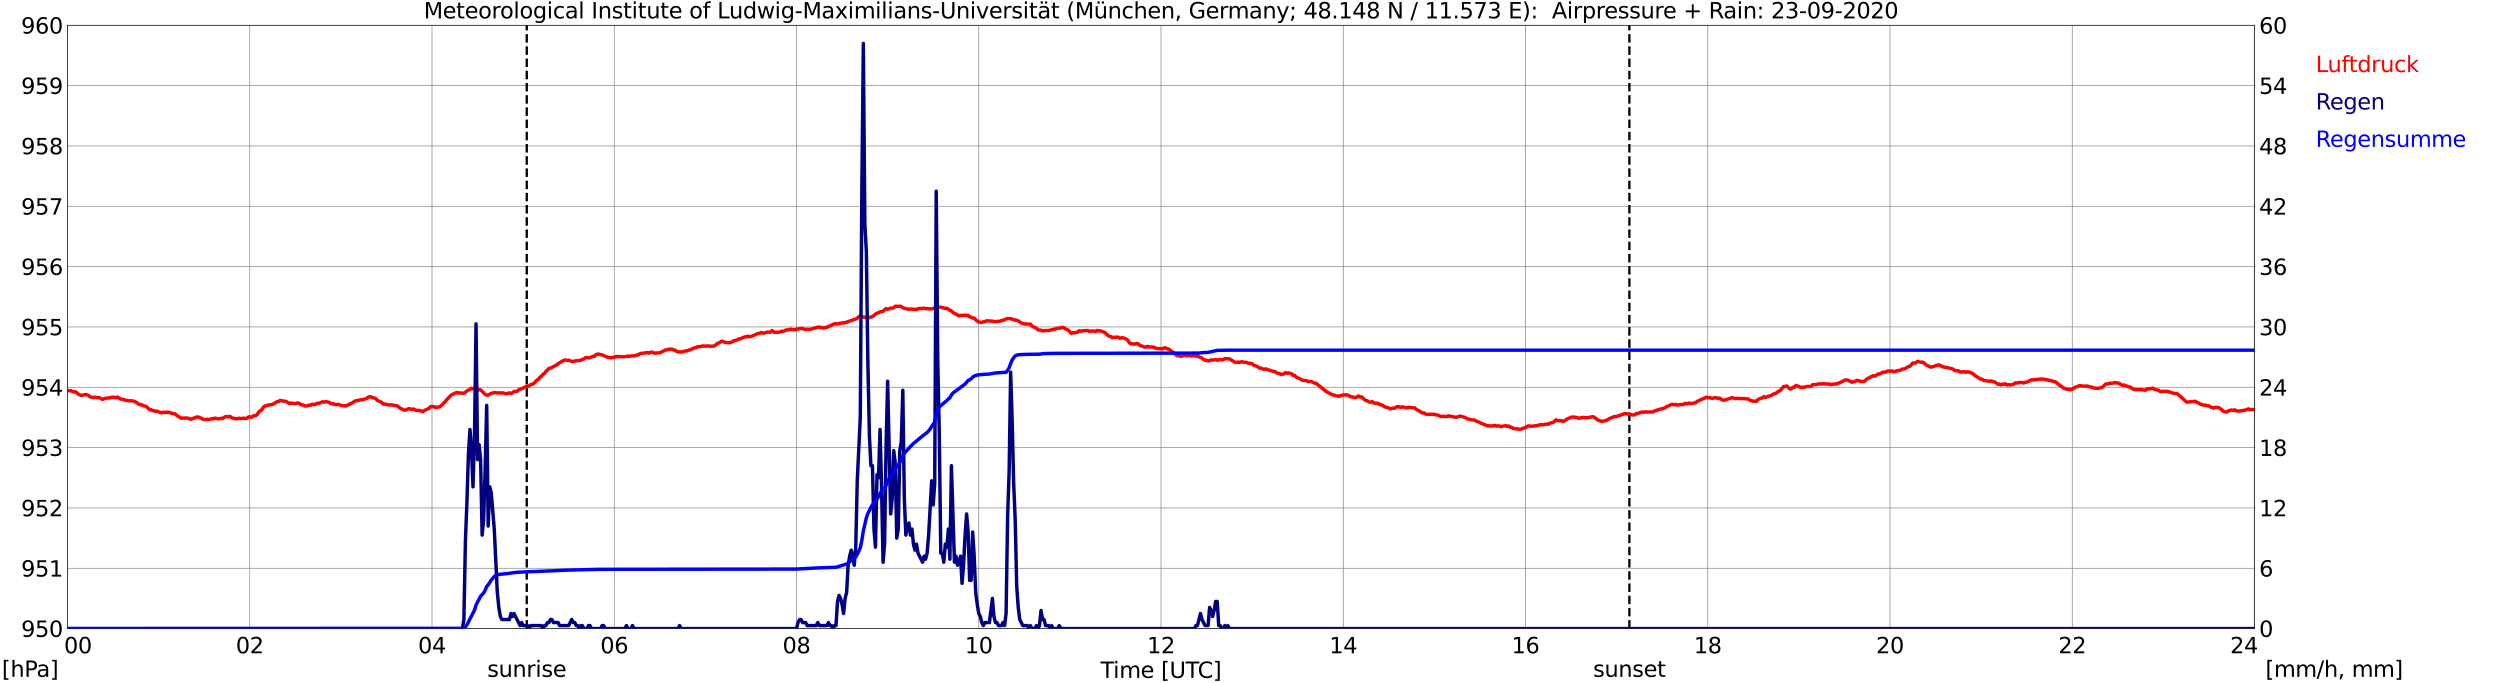 <?xml version="1.0" encoding="utf-8" standalone="no"?>
<!DOCTYPE svg PUBLIC "-//W3C//DTD SVG 1.1//EN"
  "http://www.w3.org/Graphics/SVG/1.1/DTD/svg11.dtd">
<svg xmlns:xlink="http://www.w3.org/1999/xlink" width="1085.4pt" height="296.64pt" viewBox="0 0 1085.4 296.64" xmlns="http://www.w3.org/2000/svg" version="1.1">
 <defs>
  <style type="text/css">*{stroke-linejoin: round; stroke-linecap: butt}</style>
 </defs>
 <g id="figure_1">
  <g id="patch_1">
   <path d="M 0 296.64 
L 1085.4 296.64 
L 1085.4 0 
L 0 0 
z
" style="fill: #ffffff"/>
  </g>
  <g id="axes_1">
   <g id="patch_2">
    <path d="M 29.306 272.909 
L 978.814 272.909 
L 978.814 10.976 
L 29.306 10.976 
z
" style="fill: #ffffff"/>
   </g>
   <g id="patch_3">
    <path d="M 978.814 272.909 
L 978.814 272.909 
L 978.814 10.976 
L 978.814 10.976 
z
" clip-path="url(#p3badb8a2b0)" style="fill: #d3d3d3; opacity: 0.25; stroke: #d3d3d3; stroke-linejoin: miter"/>
   </g>
   <g id="matplotlib.axis_1">
    <g id="xtick_1">
     <g id="line2d_1">
      <path d="M 29.306 272.909 
L 29.306 10.976 
" clip-path="url(#p3badb8a2b0)" style="fill: none; stroke: #808080; stroke-width: 0.3; stroke-linecap: square"/>
     </g>
     <g id="line2d_2"/>
     <g id="text_1">
      <!--    00 -->
      <g transform="translate(18.733 283.627) scale(0.095 -0.095)">
       <defs>
        <path id="DejaVuSans-20" transform="scale(0.016)"/>
        <path id="DejaVuSans-30" d="M 2034 4250 
Q 1547 4250 1301 3770 
Q 1056 3291 1056 2328 
Q 1056 1369 1301 889 
Q 1547 409 2034 409 
Q 2525 409 2770 889 
Q 3016 1369 3016 2328 
Q 3016 3291 2770 3770 
Q 2525 4250 2034 4250 
z
M 2034 4750 
Q 2819 4750 3233 4129 
Q 3647 3509 3647 2328 
Q 3647 1150 3233 529 
Q 2819 -91 2034 -91 
Q 1250 -91 836 529 
Q 422 1150 422 2328 
Q 422 3509 836 4129 
Q 1250 4750 2034 4750 
z
" transform="scale(0.016)"/>
       </defs>
       <use xlink:href="#DejaVuSans-20"/>
       <use xlink:href="#DejaVuSans-20" transform="translate(31.787 0)"/>
       <use xlink:href="#DejaVuSans-20" transform="translate(63.574 0)"/>
       <use xlink:href="#DejaVuSans-30" transform="translate(95.361 0)"/>
       <use xlink:href="#DejaVuSans-30" transform="translate(158.984 0)"/>
      </g>
     </g>
    </g>
    <g id="xtick_2">
     <g id="line2d_3">
      <path d="M 108.431 272.909 
L 108.431 10.976 
" clip-path="url(#p3badb8a2b0)" style="fill: none; stroke: #808080; stroke-width: 0.3; stroke-linecap: square"/>
     </g>
     <g id="line2d_4"/>
     <g id="text_2">
      <!-- 02 -->
      <g transform="translate(102.387 283.627) scale(0.095 -0.095)">
       <defs>
        <path id="DejaVuSans-32" d="M 1228 531 
L 3431 531 
L 3431 0 
L 469 0 
L 469 531 
Q 828 903 1448 1529 
Q 2069 2156 2228 2338 
Q 2531 2678 2651 2914 
Q 2772 3150 2772 3378 
Q 2772 3750 2511 3984 
Q 2250 4219 1831 4219 
Q 1534 4219 1204 4116 
Q 875 4013 500 3803 
L 500 4441 
Q 881 4594 1212 4672 
Q 1544 4750 1819 4750 
Q 2544 4750 2975 4387 
Q 3406 4025 3406 3419 
Q 3406 3131 3298 2873 
Q 3191 2616 2906 2266 
Q 2828 2175 2409 1742 
Q 1991 1309 1228 531 
z
" transform="scale(0.016)"/>
       </defs>
       <use xlink:href="#DejaVuSans-30"/>
       <use xlink:href="#DejaVuSans-32" transform="translate(63.623 0)"/>
      </g>
     </g>
    </g>
    <g id="xtick_3">
     <g id="line2d_5">
      <path d="M 187.557 272.909 
L 187.557 10.976 
" clip-path="url(#p3badb8a2b0)" style="fill: none; stroke: #808080; stroke-width: 0.3; stroke-linecap: square"/>
     </g>
     <g id="line2d_6"/>
     <g id="text_3">
      <!-- 04 -->
      <g transform="translate(181.513 283.627) scale(0.095 -0.095)">
       <defs>
        <path id="DejaVuSans-34" d="M 2419 4116 
L 825 1625 
L 2419 1625 
L 2419 4116 
z
M 2253 4666 
L 3047 4666 
L 3047 1625 
L 3713 1625 
L 3713 1100 
L 3047 1100 
L 3047 0 
L 2419 0 
L 2419 1100 
L 313 1100 
L 313 1709 
L 2253 4666 
z
" transform="scale(0.016)"/>
       </defs>
       <use xlink:href="#DejaVuSans-30"/>
       <use xlink:href="#DejaVuSans-34" transform="translate(63.623 0)"/>
      </g>
     </g>
    </g>
    <g id="xtick_4">
     <g id="line2d_7">
      <path d="M 266.683 272.909 
L 266.683 10.976 
" clip-path="url(#p3badb8a2b0)" style="fill: none; stroke: #808080; stroke-width: 0.3; stroke-linecap: square"/>
     </g>
     <g id="line2d_8"/>
     <g id="text_4">
      <!-- 06 -->
      <g transform="translate(260.638 283.627) scale(0.095 -0.095)">
       <defs>
        <path id="DejaVuSans-36" d="M 2113 2584 
Q 1688 2584 1439 2293 
Q 1191 2003 1191 1497 
Q 1191 994 1439 701 
Q 1688 409 2113 409 
Q 2538 409 2786 701 
Q 3034 994 3034 1497 
Q 3034 2003 2786 2293 
Q 2538 2584 2113 2584 
z
M 3366 4563 
L 3366 3988 
Q 3128 4100 2886 4159 
Q 2644 4219 2406 4219 
Q 1781 4219 1451 3797 
Q 1122 3375 1075 2522 
Q 1259 2794 1537 2939 
Q 1816 3084 2150 3084 
Q 2853 3084 3261 2657 
Q 3669 2231 3669 1497 
Q 3669 778 3244 343 
Q 2819 -91 2113 -91 
Q 1303 -91 875 529 
Q 447 1150 447 2328 
Q 447 3434 972 4092 
Q 1497 4750 2381 4750 
Q 2619 4750 2861 4703 
Q 3103 4656 3366 4563 
z
" transform="scale(0.016)"/>
       </defs>
       <use xlink:href="#DejaVuSans-30"/>
       <use xlink:href="#DejaVuSans-36" transform="translate(63.623 0)"/>
      </g>
     </g>
    </g>
    <g id="xtick_5">
     <g id="line2d_9">
      <path d="M 345.808 272.909 
L 345.808 10.976 
" clip-path="url(#p3badb8a2b0)" style="fill: none; stroke: #808080; stroke-width: 0.3; stroke-linecap: square"/>
     </g>
     <g id="line2d_10"/>
     <g id="text_5">
      <!-- 08 -->
      <g transform="translate(339.764 283.627) scale(0.095 -0.095)">
       <defs>
        <path id="DejaVuSans-38" d="M 2034 2216 
Q 1584 2216 1326 1975 
Q 1069 1734 1069 1313 
Q 1069 891 1326 650 
Q 1584 409 2034 409 
Q 2484 409 2743 651 
Q 3003 894 3003 1313 
Q 3003 1734 2745 1975 
Q 2488 2216 2034 2216 
z
M 1403 2484 
Q 997 2584 770 2862 
Q 544 3141 544 3541 
Q 544 4100 942 4425 
Q 1341 4750 2034 4750 
Q 2731 4750 3128 4425 
Q 3525 4100 3525 3541 
Q 3525 3141 3298 2862 
Q 3072 2584 2669 2484 
Q 3125 2378 3379 2068 
Q 3634 1759 3634 1313 
Q 3634 634 3220 271 
Q 2806 -91 2034 -91 
Q 1263 -91 848 271 
Q 434 634 434 1313 
Q 434 1759 690 2068 
Q 947 2378 1403 2484 
z
M 1172 3481 
Q 1172 3119 1398 2916 
Q 1625 2713 2034 2713 
Q 2441 2713 2670 2916 
Q 2900 3119 2900 3481 
Q 2900 3844 2670 4047 
Q 2441 4250 2034 4250 
Q 1625 4250 1398 4047 
Q 1172 3844 1172 3481 
z
" transform="scale(0.016)"/>
       </defs>
       <use xlink:href="#DejaVuSans-30"/>
       <use xlink:href="#DejaVuSans-38" transform="translate(63.623 0)"/>
      </g>
     </g>
    </g>
    <g id="xtick_6">
     <g id="line2d_11">
      <path d="M 424.934 272.909 
L 424.934 10.976 
" clip-path="url(#p3badb8a2b0)" style="fill: none; stroke: #808080; stroke-width: 0.3; stroke-linecap: square"/>
     </g>
     <g id="line2d_12"/>
     <g id="text_6">
      <!-- 10 -->
      <g transform="translate(418.89 283.627) scale(0.095 -0.095)">
       <defs>
        <path id="DejaVuSans-31" d="M 794 531 
L 1825 531 
L 1825 4091 
L 703 3866 
L 703 4441 
L 1819 4666 
L 2450 4666 
L 2450 531 
L 3481 531 
L 3481 0 
L 794 0 
L 794 531 
z
" transform="scale(0.016)"/>
       </defs>
       <use xlink:href="#DejaVuSans-31"/>
       <use xlink:href="#DejaVuSans-30" transform="translate(63.623 0)"/>
      </g>
     </g>
    </g>
    <g id="xtick_7">
     <g id="line2d_13">
      <path d="M 504.06 272.909 
L 504.06 10.976 
" clip-path="url(#p3badb8a2b0)" style="fill: none; stroke: #808080; stroke-width: 0.3; stroke-linecap: square"/>
     </g>
     <g id="line2d_14"/>
     <g id="text_7">
      <!-- 12 -->
      <g transform="translate(498.015 283.627) scale(0.095 -0.095)">
       <use xlink:href="#DejaVuSans-31"/>
       <use xlink:href="#DejaVuSans-32" transform="translate(63.623 0)"/>
      </g>
     </g>
    </g>
    <g id="xtick_8">
     <g id="line2d_15">
      <path d="M 583.185 272.909 
L 583.185 10.976 
" clip-path="url(#p3badb8a2b0)" style="fill: none; stroke: #808080; stroke-width: 0.3; stroke-linecap: square"/>
     </g>
     <g id="line2d_16"/>
     <g id="text_8">
      <!-- 14 -->
      <g transform="translate(577.141 283.627) scale(0.095 -0.095)">
       <use xlink:href="#DejaVuSans-31"/>
       <use xlink:href="#DejaVuSans-34" transform="translate(63.623 0)"/>
      </g>
     </g>
    </g>
    <g id="xtick_9">
     <g id="line2d_17">
      <path d="M 662.311 272.909 
L 662.311 10.976 
" clip-path="url(#p3badb8a2b0)" style="fill: none; stroke: #808080; stroke-width: 0.3; stroke-linecap: square"/>
     </g>
     <g id="line2d_18"/>
     <g id="text_9">
      <!-- 16 -->
      <g transform="translate(656.267 283.627) scale(0.095 -0.095)">
       <use xlink:href="#DejaVuSans-31"/>
       <use xlink:href="#DejaVuSans-36" transform="translate(63.623 0)"/>
      </g>
     </g>
    </g>
    <g id="xtick_10">
     <g id="line2d_19">
      <path d="M 741.437 272.909 
L 741.437 10.976 
" clip-path="url(#p3badb8a2b0)" style="fill: none; stroke: #808080; stroke-width: 0.3; stroke-linecap: square"/>
     </g>
     <g id="line2d_20"/>
     <g id="text_10">
      <!-- 18 -->
      <g transform="translate(735.392 283.627) scale(0.095 -0.095)">
       <use xlink:href="#DejaVuSans-31"/>
       <use xlink:href="#DejaVuSans-38" transform="translate(63.623 0)"/>
      </g>
     </g>
    </g>
    <g id="xtick_11">
     <g id="line2d_21">
      <path d="M 820.562 272.909 
L 820.562 10.976 
" clip-path="url(#p3badb8a2b0)" style="fill: none; stroke: #808080; stroke-width: 0.3; stroke-linecap: square"/>
     </g>
     <g id="line2d_22"/>
     <g id="text_11">
      <!-- 20 -->
      <g transform="translate(814.518 283.627) scale(0.095 -0.095)">
       <use xlink:href="#DejaVuSans-32"/>
       <use xlink:href="#DejaVuSans-30" transform="translate(63.623 0)"/>
      </g>
     </g>
    </g>
    <g id="xtick_12">
     <g id="line2d_23">
      <path d="M 899.688 272.909 
L 899.688 10.976 
" clip-path="url(#p3badb8a2b0)" style="fill: none; stroke: #808080; stroke-width: 0.3; stroke-linecap: square"/>
     </g>
     <g id="line2d_24"/>
     <g id="text_12">
      <!-- 22 -->
      <g transform="translate(893.644 283.627) scale(0.095 -0.095)">
       <use xlink:href="#DejaVuSans-32"/>
       <use xlink:href="#DejaVuSans-32" transform="translate(63.623 0)"/>
      </g>
     </g>
    </g>
    <g id="xtick_13">
     <g id="line2d_25">
      <path d="M 978.814 272.909 
L 978.814 10.976 
" clip-path="url(#p3badb8a2b0)" style="fill: none; stroke: #808080; stroke-width: 0.3; stroke-linecap: square"/>
     </g>
     <g id="line2d_26"/>
     <g id="text_13">
      <!-- 24    -->
      <g transform="translate(968.241 283.627) scale(0.095 -0.095)">
       <use xlink:href="#DejaVuSans-32"/>
       <use xlink:href="#DejaVuSans-34" transform="translate(63.623 0)"/>
       <use xlink:href="#DejaVuSans-20" transform="translate(127.246 0)"/>
       <use xlink:href="#DejaVuSans-20" transform="translate(159.033 0)"/>
       <use xlink:href="#DejaVuSans-20" transform="translate(190.82 0)"/>
      </g>
     </g>
    </g>
    <g id="text_14">
     <!-- Time [UTC] -->
     <g transform="translate(477.806 294.322) scale(0.095 -0.095)">
      <defs>
       <path id="DejaVuSans-54" d="M -19 4666 
L 3928 4666 
L 3928 4134 
L 2272 4134 
L 2272 0 
L 1638 0 
L 1638 4134 
L -19 4134 
L -19 4666 
z
" transform="scale(0.016)"/>
       <path id="DejaVuSans-69" d="M 603 3500 
L 1178 3500 
L 1178 0 
L 603 0 
L 603 3500 
z
M 603 4863 
L 1178 4863 
L 1178 4134 
L 603 4134 
L 603 4863 
z
" transform="scale(0.016)"/>
       <path id="DejaVuSans-6d" d="M 3328 2828 
Q 3544 3216 3844 3400 
Q 4144 3584 4550 3584 
Q 5097 3584 5394 3201 
Q 5691 2819 5691 2113 
L 5691 0 
L 5113 0 
L 5113 2094 
Q 5113 2597 4934 2840 
Q 4756 3084 4391 3084 
Q 3944 3084 3684 2787 
Q 3425 2491 3425 1978 
L 3425 0 
L 2847 0 
L 2847 2094 
Q 2847 2600 2669 2842 
Q 2491 3084 2119 3084 
Q 1678 3084 1418 2786 
Q 1159 2488 1159 1978 
L 1159 0 
L 581 0 
L 581 3500 
L 1159 3500 
L 1159 2956 
Q 1356 3278 1631 3431 
Q 1906 3584 2284 3584 
Q 2666 3584 2933 3390 
Q 3200 3197 3328 2828 
z
" transform="scale(0.016)"/>
       <path id="DejaVuSans-65" d="M 3597 1894 
L 3597 1613 
L 953 1613 
Q 991 1019 1311 708 
Q 1631 397 2203 397 
Q 2534 397 2845 478 
Q 3156 559 3463 722 
L 3463 178 
Q 3153 47 2828 -22 
Q 2503 -91 2169 -91 
Q 1331 -91 842 396 
Q 353 884 353 1716 
Q 353 2575 817 3079 
Q 1281 3584 2069 3584 
Q 2775 3584 3186 3129 
Q 3597 2675 3597 1894 
z
M 3022 2063 
Q 3016 2534 2758 2815 
Q 2500 3097 2075 3097 
Q 1594 3097 1305 2825 
Q 1016 2553 972 2059 
L 3022 2063 
z
" transform="scale(0.016)"/>
       <path id="DejaVuSans-5b" d="M 550 4863 
L 1875 4863 
L 1875 4416 
L 1125 4416 
L 1125 -397 
L 1875 -397 
L 1875 -844 
L 550 -844 
L 550 4863 
z
" transform="scale(0.016)"/>
       <path id="DejaVuSans-55" d="M 556 4666 
L 1191 4666 
L 1191 1831 
Q 1191 1081 1462 751 
Q 1734 422 2344 422 
Q 2950 422 3222 751 
Q 3494 1081 3494 1831 
L 3494 4666 
L 4128 4666 
L 4128 1753 
Q 4128 841 3676 375 
Q 3225 -91 2344 -91 
Q 1459 -91 1007 375 
Q 556 841 556 1753 
L 556 4666 
z
" transform="scale(0.016)"/>
       <path id="DejaVuSans-43" d="M 4122 4306 
L 4122 3641 
Q 3803 3938 3442 4084 
Q 3081 4231 2675 4231 
Q 1875 4231 1450 3742 
Q 1025 3253 1025 2328 
Q 1025 1406 1450 917 
Q 1875 428 2675 428 
Q 3081 428 3442 575 
Q 3803 722 4122 1019 
L 4122 359 
Q 3791 134 3420 21 
Q 3050 -91 2638 -91 
Q 1578 -91 968 557 
Q 359 1206 359 2328 
Q 359 3453 968 4101 
Q 1578 4750 2638 4750 
Q 3056 4750 3426 4639 
Q 3797 4528 4122 4306 
z
" transform="scale(0.016)"/>
       <path id="DejaVuSans-5d" d="M 1947 4863 
L 1947 -844 
L 622 -844 
L 622 -397 
L 1369 -397 
L 1369 4416 
L 622 4416 
L 622 4863 
L 1947 4863 
z
" transform="scale(0.016)"/>
      </defs>
      <use xlink:href="#DejaVuSans-54"/>
      <use xlink:href="#DejaVuSans-69" transform="translate(57.959 0)"/>
      <use xlink:href="#DejaVuSans-6d" transform="translate(85.742 0)"/>
      <use xlink:href="#DejaVuSans-65" transform="translate(183.154 0)"/>
      <use xlink:href="#DejaVuSans-20" transform="translate(244.678 0)"/>
      <use xlink:href="#DejaVuSans-5b" transform="translate(276.465 0)"/>
      <use xlink:href="#DejaVuSans-55" transform="translate(315.479 0)"/>
      <use xlink:href="#DejaVuSans-54" transform="translate(388.672 0)"/>
      <use xlink:href="#DejaVuSans-43" transform="translate(443.881 0)"/>
      <use xlink:href="#DejaVuSans-5d" transform="translate(513.705 0)"/>
     </g>
    </g>
   </g>
   <g id="matplotlib.axis_2">
    <g id="ytick_1">
     <g id="line2d_27">
      <path d="M 29.306 272.909 
L 978.814 272.909 
" clip-path="url(#p3badb8a2b0)" style="fill: none; stroke: #808080; stroke-width: 0.3; stroke-linecap: square"/>
     </g>
     <g id="line2d_28"/>
     <g id="text_15">
      <!-- 950 -->
      <g transform="translate(9.173 276.518) scale(0.095 -0.095)">
       <defs>
        <path id="DejaVuSans-39" d="M 703 97 
L 703 672 
Q 941 559 1184 500 
Q 1428 441 1663 441 
Q 2288 441 2617 861 
Q 2947 1281 2994 2138 
Q 2813 1869 2534 1725 
Q 2256 1581 1919 1581 
Q 1219 1581 811 2004 
Q 403 2428 403 3163 
Q 403 3881 828 4315 
Q 1253 4750 1959 4750 
Q 2769 4750 3195 4129 
Q 3622 3509 3622 2328 
Q 3622 1225 3098 567 
Q 2575 -91 1691 -91 
Q 1453 -91 1209 -44 
Q 966 3 703 97 
z
M 1959 2075 
Q 2384 2075 2632 2365 
Q 2881 2656 2881 3163 
Q 2881 3666 2632 3958 
Q 2384 4250 1959 4250 
Q 1534 4250 1286 3958 
Q 1038 3666 1038 3163 
Q 1038 2656 1286 2365 
Q 1534 2075 1959 2075 
z
" transform="scale(0.016)"/>
        <path id="DejaVuSans-35" d="M 691 4666 
L 3169 4666 
L 3169 4134 
L 1269 4134 
L 1269 2991 
Q 1406 3038 1543 3061 
Q 1681 3084 1819 3084 
Q 2600 3084 3056 2656 
Q 3513 2228 3513 1497 
Q 3513 744 3044 326 
Q 2575 -91 1722 -91 
Q 1428 -91 1123 -41 
Q 819 9 494 109 
L 494 744 
Q 775 591 1075 516 
Q 1375 441 1709 441 
Q 2250 441 2565 725 
Q 2881 1009 2881 1497 
Q 2881 1984 2565 2268 
Q 2250 2553 1709 2553 
Q 1456 2553 1204 2497 
Q 953 2441 691 2322 
L 691 4666 
z
" transform="scale(0.016)"/>
       </defs>
       <use xlink:href="#DejaVuSans-39"/>
       <use xlink:href="#DejaVuSans-35" transform="translate(63.623 0)"/>
       <use xlink:href="#DejaVuSans-30" transform="translate(127.246 0)"/>
      </g>
     </g>
    </g>
    <g id="ytick_2">
     <g id="line2d_29">
      <path d="M 29.306 246.715 
L 978.814 246.715 
" clip-path="url(#p3badb8a2b0)" style="fill: none; stroke: #808080; stroke-width: 0.3; stroke-linecap: square"/>
     </g>
     <g id="line2d_30"/>
     <g id="text_16">
      <!-- 951 -->
      <g transform="translate(9.173 250.325) scale(0.095 -0.095)">
       <use xlink:href="#DejaVuSans-39"/>
       <use xlink:href="#DejaVuSans-35" transform="translate(63.623 0)"/>
       <use xlink:href="#DejaVuSans-31" transform="translate(127.246 0)"/>
      </g>
     </g>
    </g>
    <g id="ytick_3">
     <g id="line2d_31">
      <path d="M 29.306 220.522 
L 978.814 220.522 
" clip-path="url(#p3badb8a2b0)" style="fill: none; stroke: #808080; stroke-width: 0.3; stroke-linecap: square"/>
     </g>
     <g id="line2d_32"/>
     <g id="text_17">
      <!-- 952 -->
      <g transform="translate(9.173 224.131) scale(0.095 -0.095)">
       <use xlink:href="#DejaVuSans-39"/>
       <use xlink:href="#DejaVuSans-35" transform="translate(63.623 0)"/>
       <use xlink:href="#DejaVuSans-32" transform="translate(127.246 0)"/>
      </g>
     </g>
    </g>
    <g id="ytick_4">
     <g id="line2d_33">
      <path d="M 29.306 194.329 
L 978.814 194.329 
" clip-path="url(#p3badb8a2b0)" style="fill: none; stroke: #808080; stroke-width: 0.3; stroke-linecap: square"/>
     </g>
     <g id="line2d_34"/>
     <g id="text_18">
      <!-- 953 -->
      <g transform="translate(9.173 197.938) scale(0.095 -0.095)">
       <defs>
        <path id="DejaVuSans-33" d="M 2597 2516 
Q 3050 2419 3304 2112 
Q 3559 1806 3559 1356 
Q 3559 666 3084 287 
Q 2609 -91 1734 -91 
Q 1441 -91 1130 -33 
Q 819 25 488 141 
L 488 750 
Q 750 597 1062 519 
Q 1375 441 1716 441 
Q 2309 441 2620 675 
Q 2931 909 2931 1356 
Q 2931 1769 2642 2001 
Q 2353 2234 1838 2234 
L 1294 2234 
L 1294 2753 
L 1863 2753 
Q 2328 2753 2575 2939 
Q 2822 3125 2822 3475 
Q 2822 3834 2567 4026 
Q 2313 4219 1838 4219 
Q 1578 4219 1281 4162 
Q 984 4106 628 3988 
L 628 4550 
Q 988 4650 1302 4700 
Q 1616 4750 1894 4750 
Q 2613 4750 3031 4423 
Q 3450 4097 3450 3541 
Q 3450 3153 3228 2886 
Q 3006 2619 2597 2516 
z
" transform="scale(0.016)"/>
       </defs>
       <use xlink:href="#DejaVuSans-39"/>
       <use xlink:href="#DejaVuSans-35" transform="translate(63.623 0)"/>
       <use xlink:href="#DejaVuSans-33" transform="translate(127.246 0)"/>
      </g>
     </g>
    </g>
    <g id="ytick_5">
     <g id="line2d_35">
      <path d="M 29.306 168.136 
L 978.814 168.136 
" clip-path="url(#p3badb8a2b0)" style="fill: none; stroke: #808080; stroke-width: 0.3; stroke-linecap: square"/>
     </g>
     <g id="line2d_36"/>
     <g id="text_19">
      <!-- 954 -->
      <g transform="translate(9.173 171.745) scale(0.095 -0.095)">
       <use xlink:href="#DejaVuSans-39"/>
       <use xlink:href="#DejaVuSans-35" transform="translate(63.623 0)"/>
       <use xlink:href="#DejaVuSans-34" transform="translate(127.246 0)"/>
      </g>
     </g>
    </g>
    <g id="ytick_6">
     <g id="line2d_37">
      <path d="M 29.306 141.942 
L 978.814 141.942 
" clip-path="url(#p3badb8a2b0)" style="fill: none; stroke: #808080; stroke-width: 0.3; stroke-linecap: square"/>
     </g>
     <g id="line2d_38"/>
     <g id="text_20">
      <!-- 955 -->
      <g transform="translate(9.173 145.551) scale(0.095 -0.095)">
       <use xlink:href="#DejaVuSans-39"/>
       <use xlink:href="#DejaVuSans-35" transform="translate(63.623 0)"/>
       <use xlink:href="#DejaVuSans-35" transform="translate(127.246 0)"/>
      </g>
     </g>
    </g>
    <g id="ytick_7">
     <g id="line2d_39">
      <path d="M 29.306 115.749 
L 978.814 115.749 
" clip-path="url(#p3badb8a2b0)" style="fill: none; stroke: #808080; stroke-width: 0.3; stroke-linecap: square"/>
     </g>
     <g id="line2d_40"/>
     <g id="text_21">
      <!-- 956 -->
      <g transform="translate(9.173 119.358) scale(0.095 -0.095)">
       <use xlink:href="#DejaVuSans-39"/>
       <use xlink:href="#DejaVuSans-35" transform="translate(63.623 0)"/>
       <use xlink:href="#DejaVuSans-36" transform="translate(127.246 0)"/>
      </g>
     </g>
    </g>
    <g id="ytick_8">
     <g id="line2d_41">
      <path d="M 29.306 89.556 
L 978.814 89.556 
" clip-path="url(#p3badb8a2b0)" style="fill: none; stroke: #808080; stroke-width: 0.3; stroke-linecap: square"/>
     </g>
     <g id="line2d_42"/>
     <g id="text_22">
      <!-- 957 -->
      <g transform="translate(9.173 93.165) scale(0.095 -0.095)">
       <defs>
        <path id="DejaVuSans-37" d="M 525 4666 
L 3525 4666 
L 3525 4397 
L 1831 0 
L 1172 0 
L 2766 4134 
L 525 4134 
L 525 4666 
z
" transform="scale(0.016)"/>
       </defs>
       <use xlink:href="#DejaVuSans-39"/>
       <use xlink:href="#DejaVuSans-35" transform="translate(63.623 0)"/>
       <use xlink:href="#DejaVuSans-37" transform="translate(127.246 0)"/>
      </g>
     </g>
    </g>
    <g id="ytick_9">
     <g id="line2d_43">
      <path d="M 29.306 63.362 
L 978.814 63.362 
" clip-path="url(#p3badb8a2b0)" style="fill: none; stroke: #808080; stroke-width: 0.3; stroke-linecap: square"/>
     </g>
     <g id="line2d_44"/>
     <g id="text_23">
      <!-- 958 -->
      <g transform="translate(9.173 66.972) scale(0.095 -0.095)">
       <use xlink:href="#DejaVuSans-39"/>
       <use xlink:href="#DejaVuSans-35" transform="translate(63.623 0)"/>
       <use xlink:href="#DejaVuSans-38" transform="translate(127.246 0)"/>
      </g>
     </g>
    </g>
    <g id="ytick_10">
     <g id="line2d_45">
      <path d="M 29.306 37.169 
L 978.814 37.169 
" clip-path="url(#p3badb8a2b0)" style="fill: none; stroke: #808080; stroke-width: 0.3; stroke-linecap: square"/>
     </g>
     <g id="line2d_46"/>
     <g id="text_24">
      <!-- 959 -->
      <g transform="translate(9.173 40.778) scale(0.095 -0.095)">
       <use xlink:href="#DejaVuSans-39"/>
       <use xlink:href="#DejaVuSans-35" transform="translate(63.623 0)"/>
       <use xlink:href="#DejaVuSans-39" transform="translate(127.246 0)"/>
      </g>
     </g>
    </g>
    <g id="ytick_11">
     <g id="line2d_47">
      <path d="M 29.306 10.976 
L 978.814 10.976 
" clip-path="url(#p3badb8a2b0)" style="fill: none; stroke: #808080; stroke-width: 0.3; stroke-linecap: square"/>
     </g>
     <g id="line2d_48"/>
     <g id="text_25">
      <!-- 960 -->
      <g transform="translate(9.173 14.585) scale(0.095 -0.095)">
       <use xlink:href="#DejaVuSans-39"/>
       <use xlink:href="#DejaVuSans-36" transform="translate(63.623 0)"/>
       <use xlink:href="#DejaVuSans-30" transform="translate(127.246 0)"/>
      </g>
     </g>
    </g>
   </g>
   <g id="line2d_49">
    <path d="M 228.702 272.909 
L 228.702 10.976 
" clip-path="url(#p3badb8a2b0)" style="fill: none; stroke-dasharray: 3.7,1.6; stroke-dashoffset: 0; stroke: #000000"/>
   </g>
   <g id="line2d_50">
    <path d="M 707.413 272.909 
L 707.413 10.976 
" clip-path="url(#p3badb8a2b0)" style="fill: none; stroke-dasharray: 3.7,1.6; stroke-dashoffset: 0; stroke: #000000"/>
   </g>
   <g id="line2d_51">
    <path d="M 29.306 169.533 
L 29.965 169.642 
L 30.625 169.55 
L 31.943 170.179 
L 32.603 170.021 
L 33.262 170.441 
L 33.921 171.069 
L 35.24 171.698 
L 37.218 171.279 
L 37.878 171.436 
L 38.537 171.75 
L 39.197 172.326 
L 40.515 172.641 
L 41.175 172.379 
L 41.834 172.588 
L 43.153 172.693 
L 43.812 172.955 
L 44.472 173.427 
L 45.79 172.903 
L 47.768 172.746 
L 48.428 172.484 
L 49.087 172.431 
L 50.406 172.693 
L 51.065 172.379 
L 51.725 172.903 
L 53.043 173.427 
L 53.703 173.374 
L 54.362 173.793 
L 55.022 173.793 
L 55.681 174.003 
L 57 174.003 
L 58.319 174.212 
L 59.637 174.946 
L 60.297 175.47 
L 60.956 175.732 
L 61.615 175.732 
L 62.275 176.203 
L 62.934 176.255 
L 63.594 176.622 
L 64.253 177.146 
L 64.912 177.879 
L 65.572 177.827 
L 66.231 178.299 
L 66.89 178.299 
L 67.55 178.56 
L 68.209 178.508 
L 70.187 179.294 
L 70.847 178.927 
L 71.506 179.084 
L 72.166 178.98 
L 73.484 178.98 
L 74.144 179.399 
L 74.803 179.399 
L 75.462 179.661 
L 76.122 179.713 
L 76.781 180.394 
L 78.1 181.232 
L 78.759 181.599 
L 79.419 181.494 
L 80.078 181.547 
L 80.737 181.442 
L 82.056 181.651 
L 82.716 182.07 
L 85.353 181.075 
L 86.013 181.023 
L 87.331 181.547 
L 87.991 181.966 
L 89.309 182.175 
L 89.969 182.018 
L 90.628 182.123 
L 91.288 182.018 
L 91.947 181.704 
L 92.606 181.808 
L 93.266 181.547 
L 95.244 181.861 
L 95.903 181.599 
L 96.563 181.704 
L 97.881 180.866 
L 99.2 180.918 
L 99.86 180.761 
L 100.519 181.337 
L 101.838 181.756 
L 103.156 181.808 
L 103.816 181.547 
L 104.475 181.756 
L 105.794 181.547 
L 106.453 181.704 
L 107.113 181.599 
L 107.772 181.075 
L 108.431 180.918 
L 109.091 181.232 
L 109.75 180.708 
L 110.41 180.446 
L 111.069 180.446 
L 111.728 179.87 
L 112.388 178.822 
L 113.707 177.827 
L 114.366 176.727 
L 115.025 176.308 
L 116.344 175.889 
L 118.322 175.574 
L 120.3 174.37 
L 120.96 174.37 
L 121.619 173.846 
L 123.597 174.212 
L 124.257 174.265 
L 124.916 174.789 
L 125.575 175.103 
L 126.894 175.051 
L 128.213 175.26 
L 128.872 174.998 
L 129.532 174.946 
L 130.85 175.732 
L 131.51 175.836 
L 132.169 176.255 
L 133.488 176.203 
L 134.147 175.836 
L 134.807 175.994 
L 135.466 175.47 
L 136.125 175.627 
L 136.785 175.627 
L 137.444 175.155 
L 138.763 174.998 
L 140.082 174.422 
L 140.741 174.631 
L 141.4 174.317 
L 142.719 174.631 
L 144.038 175.365 
L 144.697 175.313 
L 146.016 175.784 
L 146.676 175.522 
L 147.335 175.679 
L 147.994 175.994 
L 148.654 176.151 
L 149.313 176.098 
L 149.972 176.308 
L 153.269 174.736 
L 153.929 174.16 
L 156.566 173.584 
L 157.226 173.584 
L 159.204 173.008 
L 159.863 172.431 
L 160.523 172.222 
L 161.182 172.326 
L 161.841 172.693 
L 162.501 172.798 
L 163.16 173.06 
L 163.819 173.846 
L 165.138 174.422 
L 165.798 174.789 
L 166.457 175.47 
L 167.116 175.365 
L 167.776 175.627 
L 168.435 175.679 
L 169.094 175.889 
L 169.754 175.732 
L 172.391 176.203 
L 173.71 177.198 
L 175.029 177.827 
L 175.688 178.089 
L 176.348 177.984 
L 177.007 177.565 
L 177.666 177.408 
L 178.326 177.67 
L 179.645 177.565 
L 180.304 178.037 
L 180.963 178.194 
L 181.623 178.141 
L 182.282 178.246 
L 183.601 178.718 
L 184.26 178.194 
L 185.579 177.618 
L 186.238 177.251 
L 186.898 176.57 
L 188.216 176.465 
L 188.876 176.832 
L 190.854 176.675 
L 192.173 175.522 
L 195.47 171.907 
L 196.129 171.384 
L 198.107 170.441 
L 198.767 170.441 
L 199.426 170.702 
L 200.085 170.598 
L 201.404 170.755 
L 202.063 170.336 
L 202.723 169.707 
L 204.042 169.026 
L 204.701 168.555 
L 205.36 168.764 
L 206.02 168.764 
L 206.679 168.974 
L 207.339 168.817 
L 207.998 169.288 
L 208.657 169.236 
L 209.976 170.545 
L 210.635 171.226 
L 211.295 171.541 
L 211.954 171.541 
L 213.273 170.755 
L 213.932 170.65 
L 214.592 170.388 
L 215.251 170.545 
L 218.548 170.598 
L 219.207 170.86 
L 219.867 170.964 
L 221.186 170.545 
L 221.845 170.86 
L 222.504 170.493 
L 223.164 169.917 
L 224.482 169.917 
L 225.142 169.236 
L 227.12 168.502 
L 228.439 167.821 
L 229.757 167.507 
L 230.417 166.983 
L 231.076 166.826 
L 231.736 166.512 
L 233.054 165.045 
L 233.714 164.73 
L 234.373 163.84 
L 235.033 163.368 
L 235.692 162.53 
L 236.351 162.163 
L 237.011 161.221 
L 237.67 160.644 
L 238.329 159.911 
L 238.989 159.806 
L 240.967 158.811 
L 241.626 158.496 
L 242.286 157.92 
L 244.923 156.349 
L 245.583 156.296 
L 246.242 156.453 
L 246.901 156.349 
L 248.22 156.977 
L 248.88 156.925 
L 249.539 156.715 
L 252.176 156.401 
L 252.836 155.982 
L 253.495 155.877 
L 254.155 155.301 
L 254.814 155.144 
L 255.473 155.406 
L 256.133 155.301 
L 257.451 154.672 
L 258.111 154.672 
L 258.77 153.939 
L 259.43 153.729 
L 260.089 153.782 
L 260.748 154.044 
L 261.408 154.044 
L 263.386 154.987 
L 265.364 155.353 
L 266.023 155.144 
L 266.683 155.144 
L 267.342 154.829 
L 268.661 154.777 
L 269.32 154.882 
L 269.98 154.829 
L 271.298 154.934 
L 271.958 154.725 
L 275.914 154.41 
L 276.573 154.096 
L 277.233 153.939 
L 277.892 153.52 
L 281.189 153.048 
L 281.849 153.31 
L 282.508 152.891 
L 283.167 152.891 
L 283.827 153.205 
L 284.486 153.31 
L 286.464 153.153 
L 289.102 151.896 
L 289.761 151.843 
L 290.42 151.581 
L 291.08 151.634 
L 291.739 151.529 
L 292.399 151.896 
L 293.058 152 
L 293.717 152.524 
L 295.036 152.839 
L 296.355 152.734 
L 297.674 152.315 
L 298.333 152.367 
L 298.992 151.948 
L 299.652 151.948 
L 300.311 151.529 
L 300.971 151.319 
L 301.63 150.953 
L 302.289 150.848 
L 302.949 150.481 
L 304.267 150.481 
L 304.927 150.219 
L 306.246 150.272 
L 307.564 150.167 
L 308.224 150.376 
L 310.202 150.219 
L 311.521 149.067 
L 312.18 148.857 
L 313.499 148.071 
L 314.818 148.648 
L 316.796 148.805 
L 318.114 148.333 
L 318.774 147.81 
L 319.433 147.81 
L 320.752 147.181 
L 321.411 147.076 
L 323.39 146.238 
L 324.049 146.238 
L 324.708 145.924 
L 325.368 146.238 
L 326.686 145.871 
L 328.665 144.928 
L 329.983 144.614 
L 330.643 144.352 
L 331.302 144.666 
L 331.961 144.614 
L 332.621 144.3 
L 333.28 144.195 
L 333.94 144.247 
L 334.599 144.142 
L 335.258 143.514 
L 335.918 144.142 
L 336.577 144.3 
L 338.555 144.195 
L 339.215 143.776 
L 339.874 143.881 
L 340.533 143.723 
L 341.193 143.252 
L 341.852 143.304 
L 343.171 142.885 
L 343.83 143.042 
L 344.49 143.042 
L 345.149 143.2 
L 345.808 142.885 
L 348.446 142.571 
L 349.105 142.938 
L 351.743 142.99 
L 355.04 142.047 
L 355.699 141.995 
L 356.359 142.204 
L 357.018 142.204 
L 357.677 142.414 
L 358.337 142.152 
L 358.996 142.099 
L 362.293 140.58 
L 362.952 140.528 
L 363.612 140.685 
L 364.271 140.423 
L 364.93 140.371 
L 365.59 140.161 
L 366.249 140.213 
L 366.909 140.109 
L 368.887 139.375 
L 369.546 139.218 
L 370.206 138.904 
L 370.865 138.747 
L 372.184 138.17 
L 372.843 137.489 
L 373.502 137.07 
L 374.821 137.699 
L 375.481 137.699 
L 376.799 138.118 
L 378.777 137.385 
L 379.437 136.966 
L 380.096 136.337 
L 380.756 135.97 
L 381.415 135.761 
L 382.074 135.394 
L 383.393 135.132 
L 384.053 134.451 
L 384.712 133.979 
L 385.371 134.294 
L 386.69 133.77 
L 387.349 133.77 
L 388.009 133.613 
L 388.668 132.932 
L 389.987 133.037 
L 390.646 132.932 
L 391.306 133.037 
L 391.965 133.665 
L 394.603 134.294 
L 395.262 134.137 
L 397.899 134.399 
L 398.559 134.032 
L 399.878 133.875 
L 400.537 133.927 
L 401.196 133.77 
L 401.856 133.979 
L 404.493 134.137 
L 407.131 133.246 
L 409.109 133.508 
L 410.428 133.927 
L 411.087 133.822 
L 412.406 134.713 
L 413.065 134.975 
L 413.725 135.656 
L 414.384 136.075 
L 415.043 136.337 
L 416.362 137.175 
L 417.022 136.913 
L 418.34 136.966 
L 419 136.756 
L 419.659 137.07 
L 420.318 136.913 
L 420.978 137.542 
L 421.637 137.751 
L 422.297 138.118 
L 422.956 138.066 
L 423.615 138.904 
L 424.275 139.271 
L 424.934 139.794 
L 426.253 140.056 
L 426.912 139.69 
L 427.572 139.69 
L 428.231 139.271 
L 429.55 139.323 
L 430.209 139.428 
L 430.869 139.375 
L 431.528 139.637 
L 434.165 139.48 
L 434.825 139.113 
L 435.484 139.166 
L 436.144 138.747 
L 437.462 138.275 
L 438.122 138.38 
L 438.781 138.328 
L 440.759 139.009 
L 441.419 139.009 
L 442.078 139.323 
L 443.397 140.213 
L 444.716 140.633 
L 447.353 140.737 
L 448.012 141.471 
L 448.672 141.942 
L 449.991 142.518 
L 450.65 143.2 
L 451.969 143.357 
L 452.628 143.671 
L 453.947 143.514 
L 455.266 143.514 
L 457.244 142.99 
L 457.903 142.938 
L 458.563 142.623 
L 460.541 142.414 
L 461.2 142.099 
L 461.859 142.257 
L 463.178 143.042 
L 463.838 143.357 
L 465.156 144.771 
L 465.816 144.404 
L 466.475 144.509 
L 467.794 144.195 
L 468.453 143.619 
L 469.113 143.776 
L 470.431 143.566 
L 472.409 143.514 
L 473.069 143.933 
L 473.728 143.723 
L 475.047 143.723 
L 475.706 143.985 
L 476.366 143.461 
L 477.025 143.619 
L 477.685 143.619 
L 479.663 144.352 
L 480.981 145.609 
L 481.641 145.976 
L 482.3 146.133 
L 482.96 146.605 
L 483.619 146.395 
L 484.278 146.447 
L 484.938 146.343 
L 485.597 146.447 
L 486.256 146.867 
L 486.916 146.657 
L 487.575 146.657 
L 488.894 147.181 
L 489.553 147.6 
L 490.213 148.7 
L 490.872 149.276 
L 491.532 149.172 
L 492.191 149.381 
L 492.85 149.329 
L 493.51 149.119 
L 494.169 149.224 
L 494.828 150.01 
L 496.147 150.324 
L 496.807 150.638 
L 497.466 150.691 
L 498.125 150.376 
L 498.785 150.586 
L 500.763 150.691 
L 502.082 151.267 
L 504.06 151.372 
L 504.719 151.477 
L 505.379 151.005 
L 506.038 151.058 
L 506.697 151.424 
L 507.357 151.581 
L 508.016 151.948 
L 508.675 152.681 
L 509.335 152.943 
L 510.654 154.148 
L 511.313 154.515 
L 511.972 154.358 
L 512.632 154.777 
L 514.61 154.201 
L 515.269 154.515 
L 515.929 154.41 
L 517.247 154.567 
L 518.566 154.463 
L 519.226 154.62 
L 519.885 154.515 
L 520.544 154.934 
L 521.863 155.458 
L 522.522 156.087 
L 523.182 156.349 
L 523.841 156.453 
L 524.501 156.715 
L 525.16 156.558 
L 525.819 156.244 
L 526.479 156.349 
L 527.797 156.139 
L 528.457 156.401 
L 529.776 156.087 
L 530.435 156.244 
L 531.094 156.087 
L 531.754 155.668 
L 533.732 155.772 
L 535.71 156.977 
L 536.369 157.396 
L 537.688 157.187 
L 538.348 157.344 
L 539.007 157.03 
L 540.326 157.292 
L 540.985 157.344 
L 542.304 157.763 
L 542.963 157.711 
L 543.623 157.973 
L 544.282 158.549 
L 545.601 158.968 
L 546.919 159.858 
L 547.579 159.806 
L 548.238 160.225 
L 548.898 160.33 
L 549.557 160.12 
L 550.216 160.435 
L 552.195 161.011 
L 552.854 161.273 
L 553.513 161.325 
L 554.173 161.797 
L 554.832 162.059 
L 555.491 162.163 
L 556.151 162.53 
L 557.47 162.373 
L 558.129 161.744 
L 558.788 162.059 
L 559.448 161.902 
L 560.766 162.268 
L 561.426 162.949 
L 562.085 162.949 
L 562.745 163.735 
L 564.063 164.364 
L 564.723 164.573 
L 565.382 165.097 
L 567.36 165.307 
L 568.02 165.673 
L 569.338 165.621 
L 569.998 166.04 
L 570.657 166.302 
L 571.317 166.354 
L 575.932 170.074 
L 577.251 170.755 
L 578.57 171.488 
L 579.229 171.488 
L 579.889 171.803 
L 581.207 172.065 
L 581.867 171.698 
L 582.526 171.75 
L 583.185 171.436 
L 583.845 171.488 
L 584.504 171.331 
L 585.164 171.645 
L 585.823 171.803 
L 586.482 172.274 
L 587.142 172.326 
L 587.801 172.536 
L 589.12 172.431 
L 589.779 171.907 
L 590.439 172.379 
L 591.098 172.274 
L 592.417 173.479 
L 593.076 173.95 
L 593.736 174.055 
L 594.395 174.527 
L 595.054 174.631 
L 595.714 174.317 
L 596.373 174.946 
L 598.351 175.103 
L 599.011 175.627 
L 599.67 175.732 
L 600.329 175.994 
L 600.989 176.465 
L 601.648 176.779 
L 602.307 176.884 
L 603.626 177.513 
L 604.286 177.251 
L 605.604 177.198 
L 606.264 176.622 
L 606.923 176.517 
L 608.242 176.832 
L 608.901 176.622 
L 610.879 177.094 
L 611.539 176.832 
L 613.517 177.041 
L 614.176 177.041 
L 614.836 177.722 
L 616.154 178.403 
L 617.473 179.294 
L 618.133 179.189 
L 618.792 179.661 
L 619.451 179.975 
L 620.111 179.87 
L 621.429 179.87 
L 622.748 179.87 
L 623.408 180.132 
L 624.067 180.132 
L 625.386 180.761 
L 626.705 180.761 
L 628.023 180.918 
L 628.683 180.551 
L 630.001 180.761 
L 631.32 181.075 
L 632.639 181.127 
L 633.298 180.813 
L 633.958 180.656 
L 635.936 181.18 
L 637.255 181.966 
L 637.914 181.966 
L 638.573 182.228 
L 639.233 182.332 
L 639.892 182.28 
L 641.211 182.961 
L 641.87 183.118 
L 643.189 183.852 
L 645.827 184.847 
L 647.805 184.952 
L 649.123 184.69 
L 649.783 185.004 
L 650.442 184.899 
L 651.102 184.952 
L 651.761 185.318 
L 652.42 185.004 
L 653.08 184.952 
L 653.739 184.742 
L 654.399 185.161 
L 655.058 184.952 
L 655.717 185.476 
L 656.377 185.58 
L 657.036 186.052 
L 657.695 186.052 
L 658.355 186.261 
L 659.014 186.209 
L 659.674 186.418 
L 660.333 186.314 
L 661.652 185.79 
L 662.311 185.685 
L 662.97 185.161 
L 663.63 184.899 
L 664.949 185.056 
L 666.927 184.847 
L 668.905 184.323 
L 669.564 184.48 
L 671.542 184.061 
L 672.202 184.218 
L 672.861 183.747 
L 674.18 183.432 
L 674.839 183.066 
L 675.499 182.28 
L 676.158 182.594 
L 676.817 182.699 
L 677.477 182.594 
L 678.796 182.909 
L 680.774 181.704 
L 681.433 181.494 
L 682.092 181.127 
L 683.411 181.023 
L 684.071 181.232 
L 684.73 181.285 
L 685.389 181.651 
L 686.049 181.442 
L 686.708 181.389 
L 687.368 181.18 
L 688.027 181.389 
L 688.686 181.285 
L 689.346 181.337 
L 691.324 180.918 
L 691.983 181.023 
L 693.961 182.489 
L 695.28 182.909 
L 697.258 182.647 
L 698.577 181.808 
L 700.555 180.97 
L 701.215 180.813 
L 701.874 180.813 
L 704.511 179.923 
L 705.171 179.608 
L 705.83 179.556 
L 706.49 179.713 
L 707.149 179.713 
L 708.468 180.132 
L 709.127 180.184 
L 709.786 180.08 
L 710.446 179.503 
L 711.105 179.503 
L 713.083 178.822 
L 713.743 179.032 
L 714.402 178.77 
L 715.062 178.927 
L 717.699 178.822 
L 718.358 178.403 
L 719.018 178.299 
L 719.677 177.932 
L 720.337 177.827 
L 720.996 177.565 
L 721.655 177.46 
L 722.974 177.041 
L 723.633 176.465 
L 724.293 176.255 
L 725.612 175.627 
L 726.271 175.574 
L 726.93 175.784 
L 727.59 175.574 
L 728.249 175.941 
L 728.909 175.679 
L 730.887 175.627 
L 731.546 175.103 
L 732.205 175.313 
L 733.524 174.998 
L 734.184 175.208 
L 736.162 174.841 
L 736.821 174.265 
L 740.777 172.484 
L 741.437 172.693 
L 742.096 172.641 
L 742.756 172.746 
L 743.415 173.008 
L 744.734 172.588 
L 745.393 172.85 
L 746.712 172.903 
L 747.371 173.427 
L 748.031 173.741 
L 748.69 173.741 
L 750.009 173.322 
L 751.327 172.903 
L 751.987 172.588 
L 753.306 173.06 
L 754.624 172.903 
L 755.284 173.06 
L 757.262 173.008 
L 757.921 173.165 
L 758.581 173.165 
L 759.24 173.322 
L 759.899 173.846 
L 761.218 174.212 
L 761.878 174.108 
L 762.537 174.265 
L 763.196 173.531 
L 763.856 173.112 
L 765.174 172.746 
L 765.834 172.169 
L 766.493 172.536 
L 767.812 172.012 
L 769.131 171.698 
L 769.79 171.122 
L 771.109 170.702 
L 771.768 170.126 
L 773.087 169.393 
L 773.746 168.502 
L 774.406 167.821 
L 775.065 167.821 
L 775.725 167.559 
L 777.043 168.817 
L 777.703 168.817 
L 778.362 168.136 
L 779.021 168.136 
L 779.681 167.35 
L 781 167.769 
L 781.659 168.188 
L 783.637 168.083 
L 784.296 167.821 
L 786.275 167.769 
L 786.934 167.035 
L 788.253 166.931 
L 788.912 166.878 
L 789.572 166.669 
L 790.231 166.721 
L 791.55 166.616 
L 793.528 166.774 
L 794.187 166.669 
L 794.847 167.035 
L 795.506 166.826 
L 797.484 166.669 
L 798.143 166.302 
L 798.803 166.197 
L 799.462 165.778 
L 800.122 165.516 
L 800.781 165.045 
L 802.1 164.94 
L 804.078 165.988 
L 804.737 165.621 
L 805.397 165.673 
L 806.056 165.15 
L 808.034 165.569 
L 809.353 165.621 
L 810.672 164.416 
L 811.331 164.154 
L 811.99 163.683 
L 812.65 163.473 
L 813.309 163.106 
L 813.969 163.316 
L 815.287 162.478 
L 816.606 162.163 
L 817.265 161.64 
L 817.925 161.535 
L 818.584 161.587 
L 819.244 161.221 
L 819.903 161.011 
L 820.562 161.168 
L 821.222 161.063 
L 822.541 161.325 
L 823.2 161.168 
L 823.859 160.854 
L 824.519 160.854 
L 825.178 160.644 
L 825.837 160.278 
L 827.156 160.068 
L 828.475 159.125 
L 829.134 159.073 
L 830.453 157.606 
L 831.112 157.658 
L 831.772 157.501 
L 832.431 156.925 
L 833.091 157.03 
L 833.75 157.292 
L 834.409 157.187 
L 835.069 157.344 
L 836.388 158.549 
L 838.366 159.439 
L 841.663 158.392 
L 844.3 159.544 
L 844.959 159.387 
L 845.619 159.649 
L 846.938 159.963 
L 847.597 160.12 
L 848.916 160.959 
L 850.235 161.011 
L 850.894 161.378 
L 851.553 161.587 
L 852.213 161.325 
L 852.872 161.325 
L 853.531 161.692 
L 854.191 161.378 
L 855.51 161.692 
L 856.169 162.111 
L 856.828 162.373 
L 857.488 163.211 
L 858.147 163.421 
L 859.466 164.364 
L 860.125 164.626 
L 860.785 164.73 
L 861.444 165.254 
L 862.103 165.254 
L 863.422 165.516 
L 864.741 165.411 
L 865.4 165.726 
L 866.06 165.831 
L 867.378 166.774 
L 868.038 166.774 
L 868.697 167.088 
L 869.357 166.774 
L 870.016 166.826 
L 870.675 166.616 
L 871.335 167.14 
L 871.994 167.035 
L 872.653 167.14 
L 873.313 166.983 
L 873.972 166.983 
L 874.632 166.459 
L 875.291 166.145 
L 875.95 166.354 
L 876.61 166.04 
L 877.929 166.04 
L 878.588 166.302 
L 879.247 165.988 
L 879.907 165.935 
L 880.566 165.569 
L 881.225 165.359 
L 881.885 164.888 
L 882.544 164.94 
L 883.204 164.835 
L 883.863 164.888 
L 884.522 164.678 
L 885.841 164.626 
L 886.5 164.521 
L 887.819 164.73 
L 888.479 164.94 
L 889.138 164.888 
L 889.797 165.254 
L 890.457 165.202 
L 891.116 165.516 
L 892.435 165.778 
L 894.413 167.402 
L 895.072 167.769 
L 895.732 168.397 
L 897.051 168.921 
L 899.029 169.183 
L 899.688 168.974 
L 901.007 168.136 
L 902.985 167.402 
L 903.644 167.455 
L 904.304 167.664 
L 906.282 167.612 
L 907.601 168.031 
L 908.26 168.083 
L 908.919 168.45 
L 910.898 168.607 
L 912.876 168.031 
L 914.194 166.721 
L 915.513 166.616 
L 916.173 166.302 
L 916.832 166.407 
L 917.491 166.302 
L 918.151 166.04 
L 918.81 166.25 
L 919.469 166.25 
L 920.129 166.459 
L 921.448 167.35 
L 922.107 167.14 
L 922.766 167.455 
L 924.745 168.031 
L 926.063 168.869 
L 926.723 169.131 
L 930.02 169.183 
L 931.338 169.445 
L 931.998 168.921 
L 933.976 168.712 
L 934.635 168.502 
L 935.295 169.026 
L 937.273 169.498 
L 937.932 170.021 
L 939.251 169.864 
L 941.229 169.917 
L 941.888 170.231 
L 942.548 170.336 
L 943.207 170.65 
L 945.185 170.912 
L 947.163 172.536 
L 949.142 174.422 
L 949.801 174.631 
L 950.46 174.474 
L 951.779 174.37 
L 953.098 174.212 
L 953.757 174.631 
L 955.076 175.26 
L 955.735 175.627 
L 957.054 175.941 
L 957.714 175.889 
L 958.373 176.203 
L 959.032 176.203 
L 959.692 176.727 
L 960.351 176.884 
L 961.01 177.198 
L 961.67 176.832 
L 962.989 176.884 
L 963.648 177.198 
L 964.307 177.67 
L 964.967 178.299 
L 965.626 178.718 
L 966.945 178.875 
L 967.604 178.299 
L 968.923 177.984 
L 969.582 178.194 
L 970.242 177.932 
L 970.901 178.351 
L 972.22 178.508 
L 973.539 178.246 
L 974.857 178.037 
L 976.176 177.513 
L 976.836 177.879 
L 977.495 177.762 
L 978.154 177.827 
L 978.154 177.827 
" clip-path="url(#p3badb8a2b0)" style="fill: none; stroke: #ff0000; stroke-width: 1.5; stroke-linecap: square"/>
   </g>
   <g id="patch_4">
    <path d="M 29.306 272.909 
L 29.306 10.976 
" style="fill: none; stroke: #000000; stroke-width: 0.3; stroke-linejoin: miter; stroke-linecap: square"/>
   </g>
   <g id="patch_5">
    <path d="M 29.306 272.909 
L 978.814 272.909 
" style="fill: none; stroke: #000000; stroke-width: 0.3; stroke-linejoin: miter; stroke-linecap: square"/>
   </g>
   <g id="patch_6">
    <path d="M 29.306 10.976 
L 978.814 10.976 
" style="fill: none; stroke: #000000; stroke-width: 0.3; stroke-linejoin: miter; stroke-linecap: square"/>
   </g>
   <g id="text_26">
    <!-- sunrise -->
    <g transform="translate(211.538 293.863) scale(0.095 -0.095)">
     <defs>
      <path id="DejaVuSans-73" d="M 2834 3397 
L 2834 2853 
Q 2591 2978 2328 3040 
Q 2066 3103 1784 3103 
Q 1356 3103 1142 2972 
Q 928 2841 928 2578 
Q 928 2378 1081 2264 
Q 1234 2150 1697 2047 
L 1894 2003 
Q 2506 1872 2764 1633 
Q 3022 1394 3022 966 
Q 3022 478 2636 193 
Q 2250 -91 1575 -91 
Q 1294 -91 989 -36 
Q 684 19 347 128 
L 347 722 
Q 666 556 975 473 
Q 1284 391 1588 391 
Q 1994 391 2212 530 
Q 2431 669 2431 922 
Q 2431 1156 2273 1281 
Q 2116 1406 1581 1522 
L 1381 1569 
Q 847 1681 609 1914 
Q 372 2147 372 2553 
Q 372 3047 722 3315 
Q 1072 3584 1716 3584 
Q 2034 3584 2315 3537 
Q 2597 3491 2834 3397 
z
" transform="scale(0.016)"/>
      <path id="DejaVuSans-75" d="M 544 1381 
L 544 3500 
L 1119 3500 
L 1119 1403 
Q 1119 906 1312 657 
Q 1506 409 1894 409 
Q 2359 409 2629 706 
Q 2900 1003 2900 1516 
L 2900 3500 
L 3475 3500 
L 3475 0 
L 2900 0 
L 2900 538 
Q 2691 219 2414 64 
Q 2138 -91 1772 -91 
Q 1169 -91 856 284 
Q 544 659 544 1381 
z
M 1991 3584 
L 1991 3584 
z
" transform="scale(0.016)"/>
      <path id="DejaVuSans-6e" d="M 3513 2113 
L 3513 0 
L 2938 0 
L 2938 2094 
Q 2938 2591 2744 2837 
Q 2550 3084 2163 3084 
Q 1697 3084 1428 2787 
Q 1159 2491 1159 1978 
L 1159 0 
L 581 0 
L 581 3500 
L 1159 3500 
L 1159 2956 
Q 1366 3272 1645 3428 
Q 1925 3584 2291 3584 
Q 2894 3584 3203 3211 
Q 3513 2838 3513 2113 
z
" transform="scale(0.016)"/>
      <path id="DejaVuSans-72" d="M 2631 2963 
Q 2534 3019 2420 3045 
Q 2306 3072 2169 3072 
Q 1681 3072 1420 2755 
Q 1159 2438 1159 1844 
L 1159 0 
L 581 0 
L 581 3500 
L 1159 3500 
L 1159 2956 
Q 1341 3275 1631 3429 
Q 1922 3584 2338 3584 
Q 2397 3584 2469 3576 
Q 2541 3569 2628 3553 
L 2631 2963 
z
" transform="scale(0.016)"/>
     </defs>
     <use xlink:href="#DejaVuSans-73"/>
     <use xlink:href="#DejaVuSans-75" transform="translate(52.1 0)"/>
     <use xlink:href="#DejaVuSans-6e" transform="translate(115.479 0)"/>
     <use xlink:href="#DejaVuSans-72" transform="translate(178.857 0)"/>
     <use xlink:href="#DejaVuSans-69" transform="translate(219.971 0)"/>
     <use xlink:href="#DejaVuSans-73" transform="translate(247.754 0)"/>
     <use xlink:href="#DejaVuSans-65" transform="translate(299.854 0)"/>
    </g>
   </g>
   <g id="text_27">
    <!-- sunset -->
    <g transform="translate(691.658 293.863) scale(0.095 -0.095)">
     <defs>
      <path id="DejaVuSans-74" d="M 1172 4494 
L 1172 3500 
L 2356 3500 
L 2356 3053 
L 1172 3053 
L 1172 1153 
Q 1172 725 1289 603 
Q 1406 481 1766 481 
L 2356 481 
L 2356 0 
L 1766 0 
Q 1100 0 847 248 
Q 594 497 594 1153 
L 594 3053 
L 172 3053 
L 172 3500 
L 594 3500 
L 594 4494 
L 1172 4494 
z
" transform="scale(0.016)"/>
     </defs>
     <use xlink:href="#DejaVuSans-73"/>
     <use xlink:href="#DejaVuSans-75" transform="translate(52.1 0)"/>
     <use xlink:href="#DejaVuSans-6e" transform="translate(115.479 0)"/>
     <use xlink:href="#DejaVuSans-73" transform="translate(178.857 0)"/>
     <use xlink:href="#DejaVuSans-65" transform="translate(230.957 0)"/>
     <use xlink:href="#DejaVuSans-74" transform="translate(292.48 0)"/>
    </g>
   </g>
   <g id="text_28">
    <!-- [hPa] -->
    <g transform="translate(0.821 293.863) scale(0.095 -0.095)">
     <defs>
      <path id="DejaVuSans-68" d="M 3513 2113 
L 3513 0 
L 2938 0 
L 2938 2094 
Q 2938 2591 2744 2837 
Q 2550 3084 2163 3084 
Q 1697 3084 1428 2787 
Q 1159 2491 1159 1978 
L 1159 0 
L 581 0 
L 581 4863 
L 1159 4863 
L 1159 2956 
Q 1366 3272 1645 3428 
Q 1925 3584 2291 3584 
Q 2894 3584 3203 3211 
Q 3513 2838 3513 2113 
z
" transform="scale(0.016)"/>
      <path id="DejaVuSans-50" d="M 1259 4147 
L 1259 2394 
L 2053 2394 
Q 2494 2394 2734 2622 
Q 2975 2850 2975 3272 
Q 2975 3691 2734 3919 
Q 2494 4147 2053 4147 
L 1259 4147 
z
M 628 4666 
L 2053 4666 
Q 2838 4666 3239 4311 
Q 3641 3956 3641 3272 
Q 3641 2581 3239 2228 
Q 2838 1875 2053 1875 
L 1259 1875 
L 1259 0 
L 628 0 
L 628 4666 
z
" transform="scale(0.016)"/>
      <path id="DejaVuSans-61" d="M 2194 1759 
Q 1497 1759 1228 1600 
Q 959 1441 959 1056 
Q 959 750 1161 570 
Q 1363 391 1709 391 
Q 2188 391 2477 730 
Q 2766 1069 2766 1631 
L 2766 1759 
L 2194 1759 
z
M 3341 1997 
L 3341 0 
L 2766 0 
L 2766 531 
Q 2569 213 2275 61 
Q 1981 -91 1556 -91 
Q 1019 -91 701 211 
Q 384 513 384 1019 
Q 384 1609 779 1909 
Q 1175 2209 1959 2209 
L 2766 2209 
L 2766 2266 
Q 2766 2663 2505 2880 
Q 2244 3097 1772 3097 
Q 1472 3097 1187 3025 
Q 903 2953 641 2809 
L 641 3341 
Q 956 3463 1253 3523 
Q 1550 3584 1831 3584 
Q 2591 3584 2966 3190 
Q 3341 2797 3341 1997 
z
" transform="scale(0.016)"/>
     </defs>
     <use xlink:href="#DejaVuSans-5b"/>
     <use xlink:href="#DejaVuSans-68" transform="translate(39.014 0)"/>
     <use xlink:href="#DejaVuSans-50" transform="translate(102.393 0)"/>
     <use xlink:href="#DejaVuSans-61" transform="translate(158.195 0)"/>
     <use xlink:href="#DejaVuSans-5d" transform="translate(219.475 0)"/>
    </g>
   </g>
   <g id="text_29">
    <!-- Luftdruck -->
    <g style="fill: #ff0000" transform="translate(1005.4 31.291) scale(0.095 -0.095)">
     <defs>
      <path id="DejaVuSans-4c" d="M 628 4666 
L 1259 4666 
L 1259 531 
L 3531 531 
L 3531 0 
L 628 0 
L 628 4666 
z
" transform="scale(0.016)"/>
      <path id="DejaVuSans-66" d="M 2375 4863 
L 2375 4384 
L 1825 4384 
Q 1516 4384 1395 4259 
Q 1275 4134 1275 3809 
L 1275 3500 
L 2222 3500 
L 2222 3053 
L 1275 3053 
L 1275 0 
L 697 0 
L 697 3053 
L 147 3053 
L 147 3500 
L 697 3500 
L 697 3744 
Q 697 4328 969 4595 
Q 1241 4863 1831 4863 
L 2375 4863 
z
" transform="scale(0.016)"/>
      <path id="DejaVuSans-64" d="M 2906 2969 
L 2906 4863 
L 3481 4863 
L 3481 0 
L 2906 0 
L 2906 525 
Q 2725 213 2448 61 
Q 2172 -91 1784 -91 
Q 1150 -91 751 415 
Q 353 922 353 1747 
Q 353 2572 751 3078 
Q 1150 3584 1784 3584 
Q 2172 3584 2448 3432 
Q 2725 3281 2906 2969 
z
M 947 1747 
Q 947 1113 1208 752 
Q 1469 391 1925 391 
Q 2381 391 2643 752 
Q 2906 1113 2906 1747 
Q 2906 2381 2643 2742 
Q 2381 3103 1925 3103 
Q 1469 3103 1208 2742 
Q 947 2381 947 1747 
z
" transform="scale(0.016)"/>
      <path id="DejaVuSans-63" d="M 3122 3366 
L 3122 2828 
Q 2878 2963 2633 3030 
Q 2388 3097 2138 3097 
Q 1578 3097 1268 2742 
Q 959 2388 959 1747 
Q 959 1106 1268 751 
Q 1578 397 2138 397 
Q 2388 397 2633 464 
Q 2878 531 3122 666 
L 3122 134 
Q 2881 22 2623 -34 
Q 2366 -91 2075 -91 
Q 1284 -91 818 406 
Q 353 903 353 1747 
Q 353 2603 823 3093 
Q 1294 3584 2113 3584 
Q 2378 3584 2631 3529 
Q 2884 3475 3122 3366 
z
" transform="scale(0.016)"/>
      <path id="DejaVuSans-6b" d="M 581 4863 
L 1159 4863 
L 1159 1991 
L 2875 3500 
L 3609 3500 
L 1753 1863 
L 3688 0 
L 2938 0 
L 1159 1709 
L 1159 0 
L 581 0 
L 581 4863 
z
" transform="scale(0.016)"/>
     </defs>
     <use xlink:href="#DejaVuSans-4c"/>
     <use xlink:href="#DejaVuSans-75" transform="translate(53.963 0)"/>
     <use xlink:href="#DejaVuSans-66" transform="translate(117.342 0)"/>
     <use xlink:href="#DejaVuSans-74" transform="translate(150.797 0)"/>
     <use xlink:href="#DejaVuSans-64" transform="translate(190.006 0)"/>
     <use xlink:href="#DejaVuSans-72" transform="translate(253.482 0)"/>
     <use xlink:href="#DejaVuSans-75" transform="translate(294.596 0)"/>
     <use xlink:href="#DejaVuSans-63" transform="translate(357.975 0)"/>
     <use xlink:href="#DejaVuSans-6b" transform="translate(412.955 0)"/>
    </g>
   </g>
   <g id="text_30">
    <!-- Regen -->
    <g style="fill: #000080" transform="translate(1005.4 47.531) scale(0.095 -0.095)">
     <defs>
      <path id="DejaVuSans-52" d="M 2841 2188 
Q 3044 2119 3236 1894 
Q 3428 1669 3622 1275 
L 4263 0 
L 3584 0 
L 2988 1197 
Q 2756 1666 2539 1819 
Q 2322 1972 1947 1972 
L 1259 1972 
L 1259 0 
L 628 0 
L 628 4666 
L 2053 4666 
Q 2853 4666 3247 4331 
Q 3641 3997 3641 3322 
Q 3641 2881 3436 2590 
Q 3231 2300 2841 2188 
z
M 1259 4147 
L 1259 2491 
L 2053 2491 
Q 2509 2491 2742 2702 
Q 2975 2913 2975 3322 
Q 2975 3731 2742 3939 
Q 2509 4147 2053 4147 
L 1259 4147 
z
" transform="scale(0.016)"/>
      <path id="DejaVuSans-67" d="M 2906 1791 
Q 2906 2416 2648 2759 
Q 2391 3103 1925 3103 
Q 1463 3103 1205 2759 
Q 947 2416 947 1791 
Q 947 1169 1205 825 
Q 1463 481 1925 481 
Q 2391 481 2648 825 
Q 2906 1169 2906 1791 
z
M 3481 434 
Q 3481 -459 3084 -895 
Q 2688 -1331 1869 -1331 
Q 1566 -1331 1297 -1286 
Q 1028 -1241 775 -1147 
L 775 -588 
Q 1028 -725 1275 -790 
Q 1522 -856 1778 -856 
Q 2344 -856 2625 -561 
Q 2906 -266 2906 331 
L 2906 616 
Q 2728 306 2450 153 
Q 2172 0 1784 0 
Q 1141 0 747 490 
Q 353 981 353 1791 
Q 353 2603 747 3093 
Q 1141 3584 1784 3584 
Q 2172 3584 2450 3431 
Q 2728 3278 2906 2969 
L 2906 3500 
L 3481 3500 
L 3481 434 
z
" transform="scale(0.016)"/>
     </defs>
     <use xlink:href="#DejaVuSans-52"/>
     <use xlink:href="#DejaVuSans-65" transform="translate(64.982 0)"/>
     <use xlink:href="#DejaVuSans-67" transform="translate(126.506 0)"/>
     <use xlink:href="#DejaVuSans-65" transform="translate(189.982 0)"/>
     <use xlink:href="#DejaVuSans-6e" transform="translate(251.506 0)"/>
    </g>
   </g>
   <g id="text_31">
    <!-- Regensumme -->
    <g style="fill: #0000ff" transform="translate(1005.4 63.771) scale(0.095 -0.095)">
     <use xlink:href="#DejaVuSans-52"/>
     <use xlink:href="#DejaVuSans-65" transform="translate(64.982 0)"/>
     <use xlink:href="#DejaVuSans-67" transform="translate(126.506 0)"/>
     <use xlink:href="#DejaVuSans-65" transform="translate(189.982 0)"/>
     <use xlink:href="#DejaVuSans-6e" transform="translate(251.506 0)"/>
     <use xlink:href="#DejaVuSans-73" transform="translate(314.885 0)"/>
     <use xlink:href="#DejaVuSans-75" transform="translate(366.984 0)"/>
     <use xlink:href="#DejaVuSans-6d" transform="translate(430.363 0)"/>
     <use xlink:href="#DejaVuSans-6d" transform="translate(527.775 0)"/>
     <use xlink:href="#DejaVuSans-65" transform="translate(625.188 0)"/>
    </g>
   </g>
   <g id="text_32">
    <!-- Meteorological Institute of Ludwig-Maximilians-Universität (München, Germany; 48.148 N / 11.573 E):  Airpressure + Rain: 23-09-2020 -->
    <g transform="translate(183.991 7.976) scale(0.095 -0.095)">
     <defs>
      <path id="DejaVuSans-4d" d="M 628 4666 
L 1569 4666 
L 2759 1491 
L 3956 4666 
L 4897 4666 
L 4897 0 
L 4281 0 
L 4281 4097 
L 3078 897 
L 2444 897 
L 1241 4097 
L 1241 0 
L 628 0 
L 628 4666 
z
" transform="scale(0.016)"/>
      <path id="DejaVuSans-6f" d="M 1959 3097 
Q 1497 3097 1228 2736 
Q 959 2375 959 1747 
Q 959 1119 1226 758 
Q 1494 397 1959 397 
Q 2419 397 2687 759 
Q 2956 1122 2956 1747 
Q 2956 2369 2687 2733 
Q 2419 3097 1959 3097 
z
M 1959 3584 
Q 2709 3584 3137 3096 
Q 3566 2609 3566 1747 
Q 3566 888 3137 398 
Q 2709 -91 1959 -91 
Q 1206 -91 779 398 
Q 353 888 353 1747 
Q 353 2609 779 3096 
Q 1206 3584 1959 3584 
z
" transform="scale(0.016)"/>
      <path id="DejaVuSans-6c" d="M 603 4863 
L 1178 4863 
L 1178 0 
L 603 0 
L 603 4863 
z
" transform="scale(0.016)"/>
      <path id="DejaVuSans-49" d="M 628 4666 
L 1259 4666 
L 1259 0 
L 628 0 
L 628 4666 
z
" transform="scale(0.016)"/>
      <path id="DejaVuSans-77" d="M 269 3500 
L 844 3500 
L 1563 769 
L 2278 3500 
L 2956 3500 
L 3675 769 
L 4391 3500 
L 4966 3500 
L 4050 0 
L 3372 0 
L 2619 2869 
L 1863 0 
L 1184 0 
L 269 3500 
z
" transform="scale(0.016)"/>
      <path id="DejaVuSans-2d" d="M 313 2009 
L 1997 2009 
L 1997 1497 
L 313 1497 
L 313 2009 
z
" transform="scale(0.016)"/>
      <path id="DejaVuSans-78" d="M 3513 3500 
L 2247 1797 
L 3578 0 
L 2900 0 
L 1881 1375 
L 863 0 
L 184 0 
L 1544 1831 
L 300 3500 
L 978 3500 
L 1906 2253 
L 2834 3500 
L 3513 3500 
z
" transform="scale(0.016)"/>
      <path id="DejaVuSans-76" d="M 191 3500 
L 800 3500 
L 1894 563 
L 2988 3500 
L 3597 3500 
L 2284 0 
L 1503 0 
L 191 3500 
z
" transform="scale(0.016)"/>
      <path id="DejaVuSans-e4" d="M 2194 1759 
Q 1497 1759 1228 1600 
Q 959 1441 959 1056 
Q 959 750 1161 570 
Q 1363 391 1709 391 
Q 2188 391 2477 730 
Q 2766 1069 2766 1631 
L 2766 1759 
L 2194 1759 
z
M 3341 1997 
L 3341 0 
L 2766 0 
L 2766 531 
Q 2569 213 2275 61 
Q 1981 -91 1556 -91 
Q 1019 -91 701 211 
Q 384 513 384 1019 
Q 384 1609 779 1909 
Q 1175 2209 1959 2209 
L 2766 2209 
L 2766 2266 
Q 2766 2663 2505 2880 
Q 2244 3097 1772 3097 
Q 1472 3097 1187 3025 
Q 903 2953 641 2809 
L 641 3341 
Q 956 3463 1253 3523 
Q 1550 3584 1831 3584 
Q 2591 3584 2966 3190 
Q 3341 2797 3341 1997 
z
M 2150 4850 
L 2784 4850 
L 2784 4219 
L 2150 4219 
L 2150 4850 
z
M 928 4850 
L 1562 4850 
L 1562 4219 
L 928 4219 
L 928 4850 
z
" transform="scale(0.016)"/>
      <path id="DejaVuSans-28" d="M 1984 4856 
Q 1566 4138 1362 3434 
Q 1159 2731 1159 2009 
Q 1159 1288 1364 580 
Q 1569 -128 1984 -844 
L 1484 -844 
Q 1016 -109 783 600 
Q 550 1309 550 2009 
Q 550 2706 781 3412 
Q 1013 4119 1484 4856 
L 1984 4856 
z
" transform="scale(0.016)"/>
      <path id="DejaVuSans-fc" d="M 544 1381 
L 544 3500 
L 1119 3500 
L 1119 1403 
Q 1119 906 1312 657 
Q 1506 409 1894 409 
Q 2359 409 2629 706 
Q 2900 1003 2900 1516 
L 2900 3500 
L 3475 3500 
L 3475 0 
L 2900 0 
L 2900 538 
Q 2691 219 2414 64 
Q 2138 -91 1772 -91 
Q 1169 -91 856 284 
Q 544 659 544 1381 
z
M 1991 3584 
L 1991 3584 
z
M 2278 4850 
L 2912 4850 
L 2912 4219 
L 2278 4219 
L 2278 4850 
z
M 1056 4850 
L 1690 4850 
L 1690 4219 
L 1056 4219 
L 1056 4850 
z
" transform="scale(0.016)"/>
      <path id="DejaVuSans-2c" d="M 750 794 
L 1409 794 
L 1409 256 
L 897 -744 
L 494 -744 
L 750 256 
L 750 794 
z
" transform="scale(0.016)"/>
      <path id="DejaVuSans-47" d="M 3809 666 
L 3809 1919 
L 2778 1919 
L 2778 2438 
L 4434 2438 
L 4434 434 
Q 4069 175 3628 42 
Q 3188 -91 2688 -91 
Q 1594 -91 976 548 
Q 359 1188 359 2328 
Q 359 3472 976 4111 
Q 1594 4750 2688 4750 
Q 3144 4750 3555 4637 
Q 3966 4525 4313 4306 
L 4313 3634 
Q 3963 3931 3569 4081 
Q 3175 4231 2741 4231 
Q 1884 4231 1454 3753 
Q 1025 3275 1025 2328 
Q 1025 1384 1454 906 
Q 1884 428 2741 428 
Q 3075 428 3337 486 
Q 3600 544 3809 666 
z
" transform="scale(0.016)"/>
      <path id="DejaVuSans-79" d="M 2059 -325 
Q 1816 -950 1584 -1140 
Q 1353 -1331 966 -1331 
L 506 -1331 
L 506 -850 
L 844 -850 
Q 1081 -850 1212 -737 
Q 1344 -625 1503 -206 
L 1606 56 
L 191 3500 
L 800 3500 
L 1894 763 
L 2988 3500 
L 3597 3500 
L 2059 -325 
z
" transform="scale(0.016)"/>
      <path id="DejaVuSans-3b" d="M 750 3309 
L 1409 3309 
L 1409 2516 
L 750 2516 
L 750 3309 
z
M 750 794 
L 1409 794 
L 1409 256 
L 897 -744 
L 494 -744 
L 750 256 
L 750 794 
z
" transform="scale(0.016)"/>
      <path id="DejaVuSans-2e" d="M 684 794 
L 1344 794 
L 1344 0 
L 684 0 
L 684 794 
z
" transform="scale(0.016)"/>
      <path id="DejaVuSans-4e" d="M 628 4666 
L 1478 4666 
L 3547 763 
L 3547 4666 
L 4159 4666 
L 4159 0 
L 3309 0 
L 1241 3903 
L 1241 0 
L 628 0 
L 628 4666 
z
" transform="scale(0.016)"/>
      <path id="DejaVuSans-2f" d="M 1625 4666 
L 2156 4666 
L 531 -594 
L 0 -594 
L 1625 4666 
z
" transform="scale(0.016)"/>
      <path id="DejaVuSans-45" d="M 628 4666 
L 3578 4666 
L 3578 4134 
L 1259 4134 
L 1259 2753 
L 3481 2753 
L 3481 2222 
L 1259 2222 
L 1259 531 
L 3634 531 
L 3634 0 
L 628 0 
L 628 4666 
z
" transform="scale(0.016)"/>
      <path id="DejaVuSans-29" d="M 513 4856 
L 1013 4856 
Q 1481 4119 1714 3412 
Q 1947 2706 1947 2009 
Q 1947 1309 1714 600 
Q 1481 -109 1013 -844 
L 513 -844 
Q 928 -128 1133 580 
Q 1338 1288 1338 2009 
Q 1338 2731 1133 3434 
Q 928 4138 513 4856 
z
" transform="scale(0.016)"/>
      <path id="DejaVuSans-3a" d="M 750 794 
L 1409 794 
L 1409 0 
L 750 0 
L 750 794 
z
M 750 3309 
L 1409 3309 
L 1409 2516 
L 750 2516 
L 750 3309 
z
" transform="scale(0.016)"/>
      <path id="DejaVuSans-41" d="M 2188 4044 
L 1331 1722 
L 3047 1722 
L 2188 4044 
z
M 1831 4666 
L 2547 4666 
L 4325 0 
L 3669 0 
L 3244 1197 
L 1141 1197 
L 716 0 
L 50 0 
L 1831 4666 
z
" transform="scale(0.016)"/>
      <path id="DejaVuSans-70" d="M 1159 525 
L 1159 -1331 
L 581 -1331 
L 581 3500 
L 1159 3500 
L 1159 2969 
Q 1341 3281 1617 3432 
Q 1894 3584 2278 3584 
Q 2916 3584 3314 3078 
Q 3713 2572 3713 1747 
Q 3713 922 3314 415 
Q 2916 -91 2278 -91 
Q 1894 -91 1617 61 
Q 1341 213 1159 525 
z
M 3116 1747 
Q 3116 2381 2855 2742 
Q 2594 3103 2138 3103 
Q 1681 3103 1420 2742 
Q 1159 2381 1159 1747 
Q 1159 1113 1420 752 
Q 1681 391 2138 391 
Q 2594 391 2855 752 
Q 3116 1113 3116 1747 
z
" transform="scale(0.016)"/>
      <path id="DejaVuSans-2b" d="M 2944 4013 
L 2944 2272 
L 4684 2272 
L 4684 1741 
L 2944 1741 
L 2944 0 
L 2419 0 
L 2419 1741 
L 678 1741 
L 678 2272 
L 2419 2272 
L 2419 4013 
L 2944 4013 
z
" transform="scale(0.016)"/>
     </defs>
     <use xlink:href="#DejaVuSans-4d"/>
     <use xlink:href="#DejaVuSans-65" transform="translate(86.279 0)"/>
     <use xlink:href="#DejaVuSans-74" transform="translate(147.803 0)"/>
     <use xlink:href="#DejaVuSans-65" transform="translate(187.012 0)"/>
     <use xlink:href="#DejaVuSans-6f" transform="translate(248.535 0)"/>
     <use xlink:href="#DejaVuSans-72" transform="translate(309.717 0)"/>
     <use xlink:href="#DejaVuSans-6f" transform="translate(348.58 0)"/>
     <use xlink:href="#DejaVuSans-6c" transform="translate(409.762 0)"/>
     <use xlink:href="#DejaVuSans-6f" transform="translate(437.545 0)"/>
     <use xlink:href="#DejaVuSans-67" transform="translate(498.727 0)"/>
     <use xlink:href="#DejaVuSans-69" transform="translate(562.203 0)"/>
     <use xlink:href="#DejaVuSans-63" transform="translate(589.986 0)"/>
     <use xlink:href="#DejaVuSans-61" transform="translate(644.967 0)"/>
     <use xlink:href="#DejaVuSans-6c" transform="translate(706.246 0)"/>
     <use xlink:href="#DejaVuSans-20" transform="translate(734.029 0)"/>
     <use xlink:href="#DejaVuSans-49" transform="translate(765.816 0)"/>
     <use xlink:href="#DejaVuSans-6e" transform="translate(795.309 0)"/>
     <use xlink:href="#DejaVuSans-73" transform="translate(858.688 0)"/>
     <use xlink:href="#DejaVuSans-74" transform="translate(910.787 0)"/>
     <use xlink:href="#DejaVuSans-69" transform="translate(949.996 0)"/>
     <use xlink:href="#DejaVuSans-74" transform="translate(977.779 0)"/>
     <use xlink:href="#DejaVuSans-75" transform="translate(1016.988 0)"/>
     <use xlink:href="#DejaVuSans-74" transform="translate(1080.367 0)"/>
     <use xlink:href="#DejaVuSans-65" transform="translate(1119.576 0)"/>
     <use xlink:href="#DejaVuSans-20" transform="translate(1181.1 0)"/>
     <use xlink:href="#DejaVuSans-6f" transform="translate(1212.887 0)"/>
     <use xlink:href="#DejaVuSans-66" transform="translate(1274.068 0)"/>
     <use xlink:href="#DejaVuSans-20" transform="translate(1309.273 0)"/>
     <use xlink:href="#DejaVuSans-4c" transform="translate(1341.061 0)"/>
     <use xlink:href="#DejaVuSans-75" transform="translate(1395.023 0)"/>
     <use xlink:href="#DejaVuSans-64" transform="translate(1458.402 0)"/>
     <use xlink:href="#DejaVuSans-77" transform="translate(1521.879 0)"/>
     <use xlink:href="#DejaVuSans-69" transform="translate(1603.666 0)"/>
     <use xlink:href="#DejaVuSans-67" transform="translate(1631.449 0)"/>
     <use xlink:href="#DejaVuSans-2d" transform="translate(1694.926 0)"/>
     <use xlink:href="#DejaVuSans-4d" transform="translate(1731.01 0)"/>
     <use xlink:href="#DejaVuSans-61" transform="translate(1817.289 0)"/>
     <use xlink:href="#DejaVuSans-78" transform="translate(1878.568 0)"/>
     <use xlink:href="#DejaVuSans-69" transform="translate(1937.748 0)"/>
     <use xlink:href="#DejaVuSans-6d" transform="translate(1965.531 0)"/>
     <use xlink:href="#DejaVuSans-69" transform="translate(2062.943 0)"/>
     <use xlink:href="#DejaVuSans-6c" transform="translate(2090.727 0)"/>
     <use xlink:href="#DejaVuSans-69" transform="translate(2118.51 0)"/>
     <use xlink:href="#DejaVuSans-61" transform="translate(2146.293 0)"/>
     <use xlink:href="#DejaVuSans-6e" transform="translate(2207.572 0)"/>
     <use xlink:href="#DejaVuSans-73" transform="translate(2270.951 0)"/>
     <use xlink:href="#DejaVuSans-2d" transform="translate(2323.051 0)"/>
     <use xlink:href="#DejaVuSans-55" transform="translate(2359.135 0)"/>
     <use xlink:href="#DejaVuSans-6e" transform="translate(2432.328 0)"/>
     <use xlink:href="#DejaVuSans-69" transform="translate(2495.707 0)"/>
     <use xlink:href="#DejaVuSans-76" transform="translate(2523.49 0)"/>
     <use xlink:href="#DejaVuSans-65" transform="translate(2582.67 0)"/>
     <use xlink:href="#DejaVuSans-72" transform="translate(2644.193 0)"/>
     <use xlink:href="#DejaVuSans-73" transform="translate(2685.307 0)"/>
     <use xlink:href="#DejaVuSans-69" transform="translate(2737.406 0)"/>
     <use xlink:href="#DejaVuSans-74" transform="translate(2765.189 0)"/>
     <use xlink:href="#DejaVuSans-e4" transform="translate(2804.398 0)"/>
     <use xlink:href="#DejaVuSans-74" transform="translate(2865.678 0)"/>
     <use xlink:href="#DejaVuSans-20" transform="translate(2904.887 0)"/>
     <use xlink:href="#DejaVuSans-28" transform="translate(2936.674 0)"/>
     <use xlink:href="#DejaVuSans-4d" transform="translate(2975.688 0)"/>
     <use xlink:href="#DejaVuSans-fc" transform="translate(3061.967 0)"/>
     <use xlink:href="#DejaVuSans-6e" transform="translate(3125.346 0)"/>
     <use xlink:href="#DejaVuSans-63" transform="translate(3188.725 0)"/>
     <use xlink:href="#DejaVuSans-68" transform="translate(3243.705 0)"/>
     <use xlink:href="#DejaVuSans-65" transform="translate(3307.084 0)"/>
     <use xlink:href="#DejaVuSans-6e" transform="translate(3368.607 0)"/>
     <use xlink:href="#DejaVuSans-2c" transform="translate(3431.986 0)"/>
     <use xlink:href="#DejaVuSans-20" transform="translate(3463.773 0)"/>
     <use xlink:href="#DejaVuSans-47" transform="translate(3495.561 0)"/>
     <use xlink:href="#DejaVuSans-65" transform="translate(3573.051 0)"/>
     <use xlink:href="#DejaVuSans-72" transform="translate(3634.574 0)"/>
     <use xlink:href="#DejaVuSans-6d" transform="translate(3673.938 0)"/>
     <use xlink:href="#DejaVuSans-61" transform="translate(3771.35 0)"/>
     <use xlink:href="#DejaVuSans-6e" transform="translate(3832.629 0)"/>
     <use xlink:href="#DejaVuSans-79" transform="translate(3896.008 0)"/>
     <use xlink:href="#DejaVuSans-3b" transform="translate(3955.188 0)"/>
     <use xlink:href="#DejaVuSans-20" transform="translate(3988.879 0)"/>
     <use xlink:href="#DejaVuSans-34" transform="translate(4020.666 0)"/>
     <use xlink:href="#DejaVuSans-38" transform="translate(4084.289 0)"/>
     <use xlink:href="#DejaVuSans-2e" transform="translate(4147.912 0)"/>
     <use xlink:href="#DejaVuSans-31" transform="translate(4179.699 0)"/>
     <use xlink:href="#DejaVuSans-34" transform="translate(4243.322 0)"/>
     <use xlink:href="#DejaVuSans-38" transform="translate(4306.945 0)"/>
     <use xlink:href="#DejaVuSans-20" transform="translate(4370.568 0)"/>
     <use xlink:href="#DejaVuSans-4e" transform="translate(4402.355 0)"/>
     <use xlink:href="#DejaVuSans-20" transform="translate(4477.16 0)"/>
     <use xlink:href="#DejaVuSans-2f" transform="translate(4508.947 0)"/>
     <use xlink:href="#DejaVuSans-20" transform="translate(4542.639 0)"/>
     <use xlink:href="#DejaVuSans-31" transform="translate(4574.426 0)"/>
     <use xlink:href="#DejaVuSans-31" transform="translate(4638.049 0)"/>
     <use xlink:href="#DejaVuSans-2e" transform="translate(4701.672 0)"/>
     <use xlink:href="#DejaVuSans-35" transform="translate(4733.459 0)"/>
     <use xlink:href="#DejaVuSans-37" transform="translate(4797.082 0)"/>
     <use xlink:href="#DejaVuSans-33" transform="translate(4860.705 0)"/>
     <use xlink:href="#DejaVuSans-20" transform="translate(4924.328 0)"/>
     <use xlink:href="#DejaVuSans-45" transform="translate(4956.115 0)"/>
     <use xlink:href="#DejaVuSans-29" transform="translate(5019.299 0)"/>
     <use xlink:href="#DejaVuSans-3a" transform="translate(5058.312 0)"/>
     <use xlink:href="#DejaVuSans-20" transform="translate(5092.004 0)"/>
     <use xlink:href="#DejaVuSans-20" transform="translate(5123.791 0)"/>
     <use xlink:href="#DejaVuSans-41" transform="translate(5155.578 0)"/>
     <use xlink:href="#DejaVuSans-69" transform="translate(5223.986 0)"/>
     <use xlink:href="#DejaVuSans-72" transform="translate(5251.77 0)"/>
     <use xlink:href="#DejaVuSans-70" transform="translate(5292.883 0)"/>
     <use xlink:href="#DejaVuSans-72" transform="translate(5356.359 0)"/>
     <use xlink:href="#DejaVuSans-65" transform="translate(5395.223 0)"/>
     <use xlink:href="#DejaVuSans-73" transform="translate(5456.746 0)"/>
     <use xlink:href="#DejaVuSans-73" transform="translate(5508.846 0)"/>
     <use xlink:href="#DejaVuSans-75" transform="translate(5560.945 0)"/>
     <use xlink:href="#DejaVuSans-72" transform="translate(5624.324 0)"/>
     <use xlink:href="#DejaVuSans-65" transform="translate(5663.188 0)"/>
     <use xlink:href="#DejaVuSans-20" transform="translate(5724.711 0)"/>
     <use xlink:href="#DejaVuSans-2b" transform="translate(5756.498 0)"/>
     <use xlink:href="#DejaVuSans-20" transform="translate(5840.287 0)"/>
     <use xlink:href="#DejaVuSans-52" transform="translate(5872.074 0)"/>
     <use xlink:href="#DejaVuSans-61" transform="translate(5939.307 0)"/>
     <use xlink:href="#DejaVuSans-69" transform="translate(6000.586 0)"/>
     <use xlink:href="#DejaVuSans-6e" transform="translate(6028.369 0)"/>
     <use xlink:href="#DejaVuSans-3a" transform="translate(6091.748 0)"/>
     <use xlink:href="#DejaVuSans-20" transform="translate(6125.439 0)"/>
     <use xlink:href="#DejaVuSans-32" transform="translate(6157.227 0)"/>
     <use xlink:href="#DejaVuSans-33" transform="translate(6220.85 0)"/>
     <use xlink:href="#DejaVuSans-2d" transform="translate(6284.473 0)"/>
     <use xlink:href="#DejaVuSans-30" transform="translate(6320.557 0)"/>
     <use xlink:href="#DejaVuSans-39" transform="translate(6384.18 0)"/>
     <use xlink:href="#DejaVuSans-2d" transform="translate(6447.803 0)"/>
     <use xlink:href="#DejaVuSans-32" transform="translate(6483.887 0)"/>
     <use xlink:href="#DejaVuSans-30" transform="translate(6547.51 0)"/>
     <use xlink:href="#DejaVuSans-32" transform="translate(6611.133 0)"/>
     <use xlink:href="#DejaVuSans-30" transform="translate(6674.756 0)"/>
    </g>
   </g>
  </g>
  <g id="axes_2">
   <g id="matplotlib.axis_3">
    <g id="ytick_12">
     <g id="line2d_52"/>
     <g id="text_33">
      <!-- 0 -->
      <g transform="translate(980.814 276.518) scale(0.095 -0.095)">
       <use xlink:href="#DejaVuSans-30"/>
      </g>
     </g>
    </g>
    <g id="ytick_13">
     <g id="line2d_53"/>
     <g id="text_34">
      <!-- 6 -->
      <g transform="translate(980.814 250.325) scale(0.095 -0.095)">
       <use xlink:href="#DejaVuSans-36"/>
      </g>
     </g>
    </g>
    <g id="ytick_14">
     <g id="line2d_54"/>
     <g id="text_35">
      <!-- 12 -->
      <g transform="translate(980.814 224.131) scale(0.095 -0.095)">
       <use xlink:href="#DejaVuSans-31"/>
       <use xlink:href="#DejaVuSans-32" transform="translate(63.623 0)"/>
      </g>
     </g>
    </g>
    <g id="ytick_15">
     <g id="line2d_55"/>
     <g id="text_36">
      <!-- 18 -->
      <g transform="translate(980.814 197.938) scale(0.095 -0.095)">
       <use xlink:href="#DejaVuSans-31"/>
       <use xlink:href="#DejaVuSans-38" transform="translate(63.623 0)"/>
      </g>
     </g>
    </g>
    <g id="ytick_16">
     <g id="line2d_56"/>
     <g id="text_37">
      <!-- 24 -->
      <g transform="translate(980.814 171.745) scale(0.095 -0.095)">
       <use xlink:href="#DejaVuSans-32"/>
       <use xlink:href="#DejaVuSans-34" transform="translate(63.623 0)"/>
      </g>
     </g>
    </g>
    <g id="ytick_17">
     <g id="line2d_57"/>
     <g id="text_38">
      <!-- 30 -->
      <g transform="translate(980.814 145.551) scale(0.095 -0.095)">
       <use xlink:href="#DejaVuSans-33"/>
       <use xlink:href="#DejaVuSans-30" transform="translate(63.623 0)"/>
      </g>
     </g>
    </g>
    <g id="ytick_18">
     <g id="line2d_58"/>
     <g id="text_39">
      <!-- 36 -->
      <g transform="translate(980.814 119.358) scale(0.095 -0.095)">
       <use xlink:href="#DejaVuSans-33"/>
       <use xlink:href="#DejaVuSans-36" transform="translate(63.623 0)"/>
      </g>
     </g>
    </g>
    <g id="ytick_19">
     <g id="line2d_59"/>
     <g id="text_40">
      <!-- 42 -->
      <g transform="translate(980.814 93.165) scale(0.095 -0.095)">
       <use xlink:href="#DejaVuSans-34"/>
       <use xlink:href="#DejaVuSans-32" transform="translate(63.623 0)"/>
      </g>
     </g>
    </g>
    <g id="ytick_20">
     <g id="line2d_60"/>
     <g id="text_41">
      <!-- 48 -->
      <g transform="translate(980.814 66.972) scale(0.095 -0.095)">
       <use xlink:href="#DejaVuSans-34"/>
       <use xlink:href="#DejaVuSans-38" transform="translate(63.623 0)"/>
      </g>
     </g>
    </g>
    <g id="ytick_21">
     <g id="line2d_61"/>
     <g id="text_42">
      <!-- 54 -->
      <g transform="translate(980.814 40.778) scale(0.095 -0.095)">
       <use xlink:href="#DejaVuSans-35"/>
       <use xlink:href="#DejaVuSans-34" transform="translate(63.623 0)"/>
      </g>
     </g>
    </g>
    <g id="ytick_22">
     <g id="line2d_62"/>
     <g id="text_43">
      <!-- 60 -->
      <g transform="translate(980.814 14.585) scale(0.095 -0.095)">
       <use xlink:href="#DejaVuSans-36"/>
       <use xlink:href="#DejaVuSans-30" transform="translate(63.623 0)"/>
      </g>
     </g>
    </g>
   </g>
   <g id="line2d_63">
    <path d="M 29.306 272.909 
L 200.745 272.909 
L 201.404 268.98 
L 202.063 234.928 
L 202.723 217.903 
L 203.382 196.948 
L 204.042 186.471 
L 204.701 195.639 
L 205.36 211.355 
L 206.02 187.781 
L 206.679 140.633 
L 207.339 199.568 
L 207.998 193.019 
L 208.657 199.568 
L 209.317 232.309 
L 209.976 225.761 
L 210.635 203.497 
L 211.295 175.994 
L 211.954 228.38 
L 212.614 211.355 
L 213.273 213.974 
L 214.592 229.69 
L 215.91 257.193 
L 216.57 263.741 
L 217.229 267.67 
L 217.889 268.98 
L 221.186 268.98 
L 221.845 266.36 
L 222.504 267.67 
L 223.164 266.36 
L 225.801 271.599 
L 226.461 270.289 
L 227.12 271.599 
L 229.098 271.599 
L 229.757 272.909 
L 230.417 271.599 
L 235.033 271.599 
L 235.692 272.909 
L 236.351 271.599 
L 237.011 271.599 
L 237.67 270.289 
L 238.329 270.289 
L 238.989 268.98 
L 239.648 268.98 
L 240.308 270.289 
L 242.286 270.289 
L 242.945 271.599 
L 246.901 271.599 
L 248.22 268.98 
L 248.88 270.289 
L 249.539 270.289 
L 250.198 271.599 
L 250.858 271.599 
L 251.517 272.909 
L 252.176 271.599 
L 252.836 271.599 
L 253.495 272.909 
L 254.814 272.909 
L 255.473 271.599 
L 256.133 271.599 
L 256.792 272.909 
L 260.748 272.909 
L 261.408 271.599 
L 262.067 271.599 
L 262.726 272.909 
L 271.298 272.909 
L 271.958 271.599 
L 272.617 272.909 
L 273.936 272.909 
L 274.595 271.599 
L 275.255 272.909 
L 294.377 272.909 
L 295.036 271.599 
L 295.696 272.909 
L 345.808 272.909 
L 346.468 270.289 
L 347.127 268.98 
L 347.787 268.98 
L 348.446 270.289 
L 349.765 270.289 
L 350.424 271.599 
L 354.38 271.599 
L 355.04 270.289 
L 355.699 271.599 
L 358.996 271.599 
L 359.655 270.289 
L 360.315 271.599 
L 360.974 271.599 
L 361.634 272.909 
L 362.293 271.599 
L 362.952 271.599 
L 363.612 261.122 
L 364.271 258.502 
L 364.93 259.812 
L 365.59 262.431 
L 366.249 266.36 
L 366.909 259.812 
L 367.568 257.193 
L 368.227 245.406 
L 368.887 241.477 
L 369.546 238.857 
L 370.206 241.477 
L 370.865 245.406 
L 371.524 237.548 
L 372.184 208.735 
L 373.502 181.232 
L 374.162 84.317 
L 374.821 18.834 
L 375.481 97.414 
L 376.14 109.201 
L 376.799 157.658 
L 377.459 189.09 
L 378.118 202.187 
L 378.777 202.187 
L 379.437 229.69 
L 380.096 237.548 
L 380.756 206.116 
L 381.415 207.426 
L 382.074 186.471 
L 382.734 211.355 
L 383.393 244.096 
L 384.053 236.238 
L 384.712 193.019 
L 385.371 165.516 
L 386.69 223.142 
L 387.349 216.593 
L 388.009 195.639 
L 388.668 200.877 
L 389.328 233.619 
L 389.987 229.69 
L 390.646 195.639 
L 391.306 191.71 
L 391.965 169.445 
L 392.624 216.593 
L 393.284 232.309 
L 393.943 228.38 
L 394.603 227.071 
L 395.262 232.309 
L 395.921 229.69 
L 396.581 236.238 
L 397.24 238.857 
L 397.899 236.238 
L 398.559 240.167 
L 400.537 244.096 
L 401.196 241.477 
L 401.856 242.786 
L 402.515 240.167 
L 403.175 232.309 
L 404.493 208.735 
L 405.153 219.213 
L 405.812 210.045 
L 406.471 83.007 
L 407.131 156.349 
L 407.79 187.781 
L 408.45 240.167 
L 409.109 240.167 
L 409.768 244.096 
L 410.428 236.238 
L 411.087 237.548 
L 411.746 229.69 
L 412.406 242.786 
L 413.065 202.187 
L 414.384 244.096 
L 415.043 241.477 
L 415.703 245.406 
L 416.362 244.096 
L 417.022 241.477 
L 417.681 253.264 
L 418.34 245.406 
L 419 232.309 
L 419.659 223.142 
L 420.318 231 
L 420.978 251.954 
L 421.637 251.954 
L 422.297 231 
L 422.956 241.477 
L 423.615 257.193 
L 424.275 262.431 
L 424.934 266.36 
L 425.593 267.67 
L 426.253 270.289 
L 426.912 271.599 
L 427.572 270.289 
L 429.55 270.289 
L 430.869 259.812 
L 431.528 267.67 
L 432.187 270.289 
L 432.847 270.289 
L 433.506 271.599 
L 434.825 271.599 
L 435.484 270.289 
L 436.144 271.599 
L 436.803 266.36 
L 437.462 224.451 
L 438.122 204.806 
L 438.781 161.587 
L 439.44 182.542 
L 440.1 210.045 
L 440.759 225.761 
L 441.419 254.573 
L 442.078 263.741 
L 442.737 268.98 
L 444.056 271.599 
L 446.034 271.599 
L 446.694 272.909 
L 447.353 271.599 
L 448.012 272.909 
L 449.331 272.909 
L 449.991 271.599 
L 450.65 272.909 
L 451.309 271.599 
L 451.969 265.051 
L 452.628 268.98 
L 453.287 268.98 
L 453.947 271.599 
L 455.266 271.599 
L 455.925 272.909 
L 456.584 271.599 
L 457.244 272.909 
L 459.222 272.909 
L 459.881 271.599 
L 460.541 272.909 
L 518.566 272.909 
L 519.226 271.599 
L 519.885 271.599 
L 521.204 266.36 
L 521.863 268.98 
L 523.182 271.599 
L 524.501 271.599 
L 525.16 263.741 
L 525.819 265.051 
L 526.479 267.67 
L 527.138 265.051 
L 527.797 261.122 
L 528.457 261.122 
L 529.116 271.599 
L 529.776 271.599 
L 530.435 272.909 
L 531.094 272.909 
L 531.754 271.599 
L 532.413 272.909 
L 533.073 271.599 
L 533.732 272.909 
L 978.154 272.909 
L 978.154 272.909 
" clip-path="url(#pd196b60559)" style="fill: none; stroke: #000080; stroke-width: 1.5; stroke-linecap: square"/>
   </g>
   <g id="line2d_64">
    <path d="M 29.306 272.909 
L 201.404 272.843 
L 202.063 272.21 
L 202.723 271.294 
L 206.02 264.854 
L 206.679 262.65 
L 208.657 258.874 
L 209.976 257.411 
L 210.635 256.254 
L 211.295 254.639 
L 211.954 253.897 
L 213.273 251.889 
L 214.592 250.317 
L 215.251 249.815 
L 216.57 249.4 
L 220.526 248.986 
L 223.164 248.615 
L 225.142 248.418 
L 239.648 247.829 
L 245.583 247.545 
L 260.089 247.174 
L 345.808 247.065 
L 355.04 246.563 
L 362.952 246.301 
L 367.568 244.882 
L 368.887 243.9 
L 370.206 242.808 
L 371.524 241.761 
L 372.184 240.691 
L 373.502 237.853 
L 374.162 234.71 
L 374.821 230.476 
L 376.14 224.822 
L 376.799 222.901 
L 378.118 220.326 
L 378.777 219.147 
L 380.096 217.837 
L 381.415 215.633 
L 382.074 214.192 
L 382.734 213.166 
L 384.053 212.075 
L 384.712 210.743 
L 385.371 208.953 
L 386.031 207.687 
L 387.349 205.919 
L 388.668 203.431 
L 389.987 202.056 
L 391.306 199.415 
L 391.965 197.69 
L 392.624 196.752 
L 395.262 193.892 
L 396.581 192.561 
L 399.878 189.811 
L 402.515 187.759 
L 403.175 187.082 
L 403.834 186.209 
L 405.812 183.197 
L 406.471 180.032 
L 407.131 178.089 
L 407.79 176.67 
L 411.087 173.898 
L 411.746 173.178 
L 412.406 172.676 
L 413.065 171.497 
L 413.725 170.646 
L 419 166.717 
L 420.318 165.189 
L 421.637 164.49 
L 422.297 163.792 
L 422.956 163.268 
L 424.275 162.831 
L 426.253 162.591 
L 429.55 162.395 
L 432.187 161.915 
L 436.803 161.631 
L 437.462 160.823 
L 438.122 159.688 
L 438.781 157.833 
L 439.44 156.327 
L 440.1 155.279 
L 440.759 154.493 
L 441.419 154.188 
L 442.737 153.969 
L 446.034 153.838 
L 451.309 153.773 
L 452.628 153.576 
L 454.606 153.467 
L 459.881 153.402 
L 520.544 153.293 
L 522.522 153.074 
L 524.501 153.009 
L 528.457 152.114 
L 534.391 152.027 
L 978.154 152.027 
L 978.154 152.027 
" clip-path="url(#pd196b60559)" style="fill: none; stroke: #0000ff; stroke-width: 1.5; stroke-linecap: square"/>
   </g>
   <g id="patch_7">
    <path d="M 978.814 272.909 
L 978.814 10.976 
" style="fill: none; stroke: #000000; stroke-width: 0.3; stroke-linejoin: miter; stroke-linecap: square"/>
   </g>
   <g id="text_44">
    <!-- [mm/h, mm] -->
    <g transform="translate(983.561 293.863) scale(0.095 -0.095)">
     <use xlink:href="#DejaVuSans-5b"/>
     <use xlink:href="#DejaVuSans-6d" transform="translate(39.014 0)"/>
     <use xlink:href="#DejaVuSans-6d" transform="translate(136.426 0)"/>
     <use xlink:href="#DejaVuSans-2f" transform="translate(233.838 0)"/>
     <use xlink:href="#DejaVuSans-68" transform="translate(267.529 0)"/>
     <use xlink:href="#DejaVuSans-2c" transform="translate(330.908 0)"/>
     <use xlink:href="#DejaVuSans-20" transform="translate(362.695 0)"/>
     <use xlink:href="#DejaVuSans-6d" transform="translate(394.482 0)"/>
     <use xlink:href="#DejaVuSans-6d" transform="translate(491.895 0)"/>
     <use xlink:href="#DejaVuSans-5d" transform="translate(589.307 0)"/>
    </g>
   </g>
  </g>
 </g>
 <defs>
  <clipPath id="p3badb8a2b0">
   <rect x="29.306" y="10.976" width="949.508" height="261.933"/>
  </clipPath>
  <clipPath id="pd196b60559">
   <rect x="29.306" y="10.976" width="949.508" height="261.933"/>
  </clipPath>
 </defs>
</svg>
